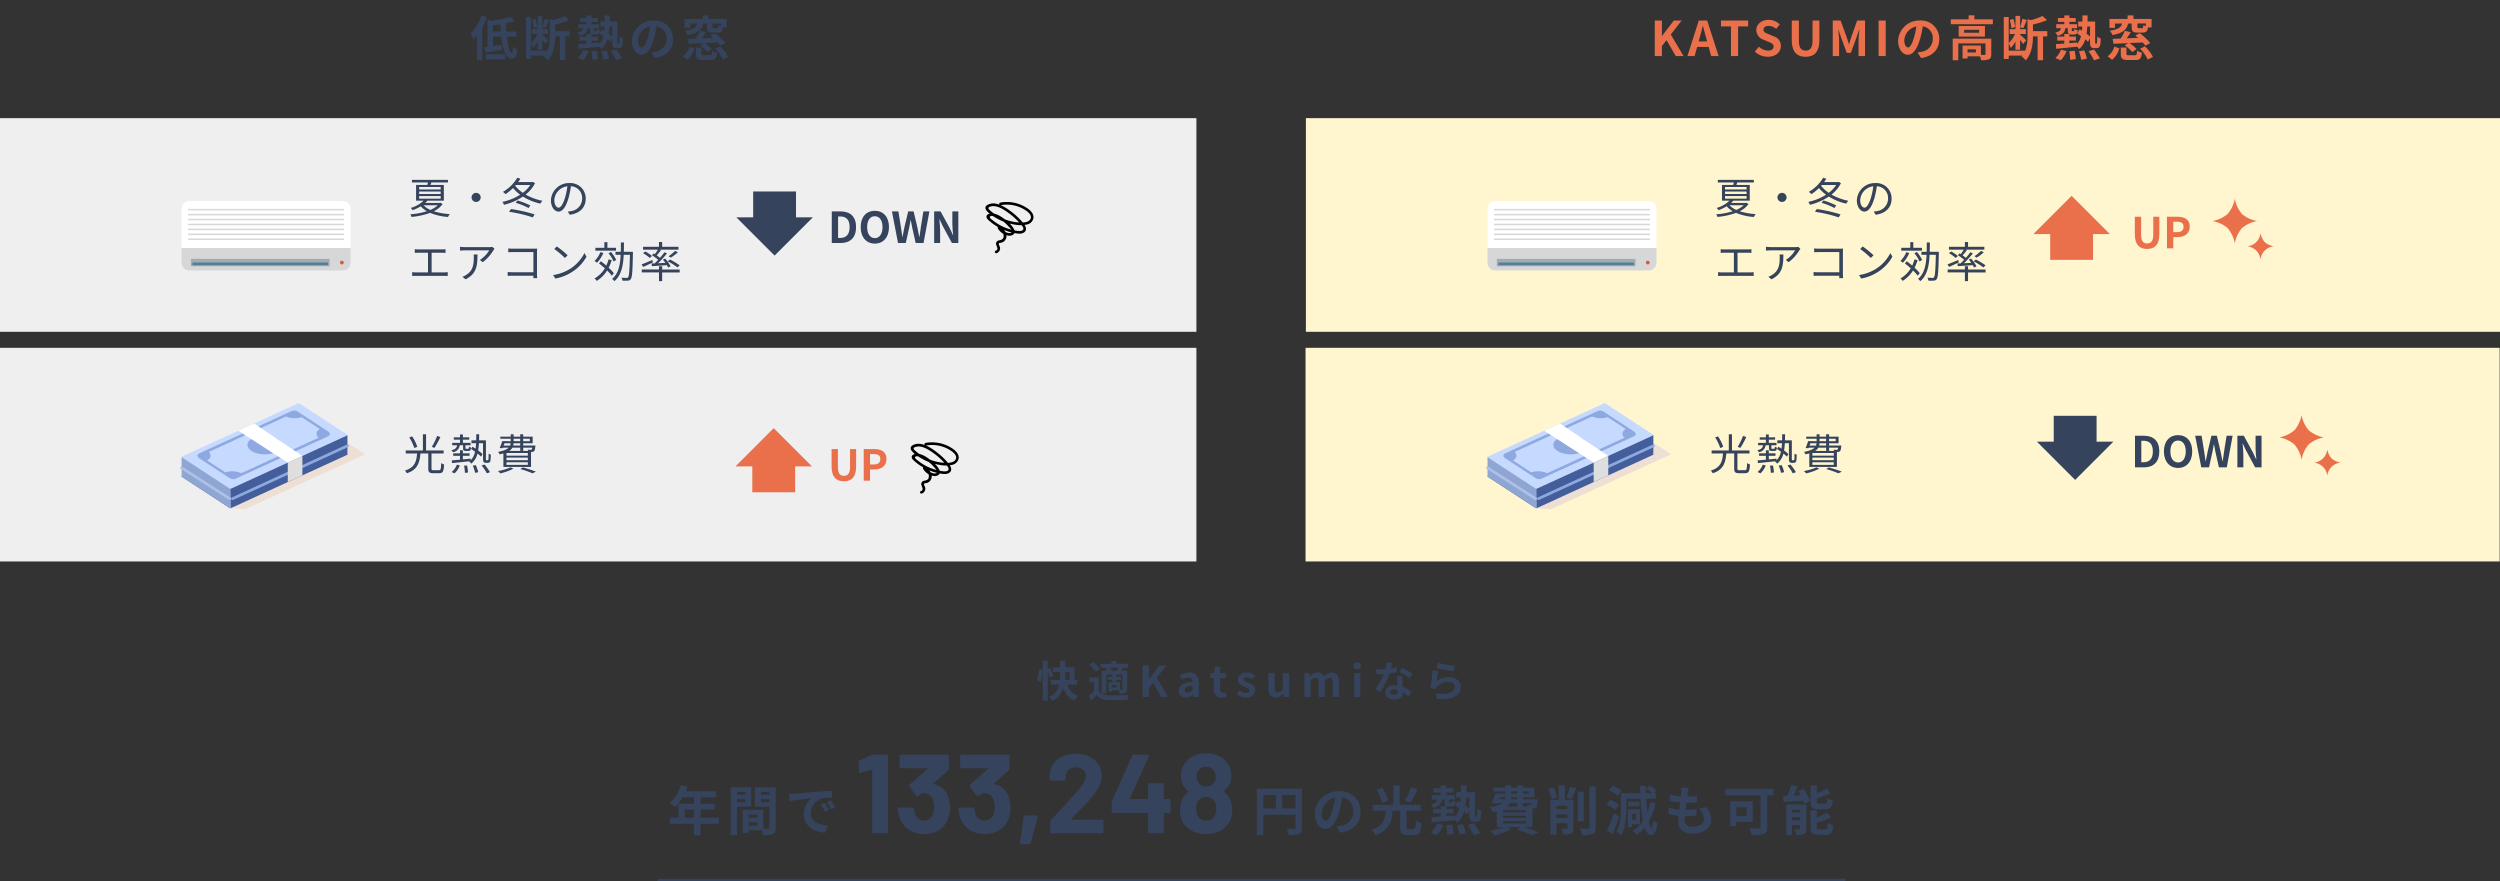 <svg xmlns="http://www.w3.org/2000/svg" width="936.134" height="330.052" viewBox="0 0 936.134 330.052">
  <rect x="0" y="0" width="936.134" height="330.052" fill="#333333" stroke="none"/>
  <g id="グループ_7220" data-name="グループ 7220" transform="translate(11100 -7843)">
    <path id="パス_3376" data-name="パス 3376" d="M0,0H448V80H0Z" transform="translate(-11100 7887.242)" fill="#efefef"/>
    <path id="パス_3378" data-name="パス 3378" d="M0,0H448V80H0Z" transform="translate(-11100 7973.242)" fill="#efefef"/>
    <path id="パス_3380" data-name="パス 3380" d="M0,0H936V329.552H0Z" transform="translate(-11100 7843)" fill="none"/>
    <path id="パス_14263" data-name="パス 14263" d="M10.928-3.136A9.513,9.513,0,0,1,8.144-1.392,8.027,8.027,0,0,1,5.6-3.136ZM3.952-6.576h8.064v.96H3.952Zm0-1.712h8.064v.944H3.952Zm0-1.7h8.064v.928H3.952ZM12-4.08l-.224.064H6.224a6.77,6.77,0,0,0,.816-.848H13.2v-5.888H8.192c.112-.288.224-.576.336-.912h6.208v-.992H1.248v.992H7.232c-.064.3-.144.608-.224.912H2.8v5.888H5.616A11.7,11.7,0,0,1,.8-2.128a4.024,4.024,0,0,1,.72.832A16.806,16.806,0,0,0,4.56-2.752,9.169,9.169,0,0,0,6.832-.912,26.322,26.322,0,0,1,.64.24a4,4,0,0,1,.464.992,28.546,28.546,0,0,0,6.96-1.52,21.3,21.3,0,0,0,6.688,1.536A5.379,5.379,0,0,1,15.424.16a23.956,23.956,0,0,1-6-1.056,8.684,8.684,0,0,0,3.312-2.688Zm11.584-2a1.687,1.687,0,0,0,1.7,1.7,1.687,1.687,0,0,0,1.7-1.7,1.687,1.687,0,0,0-1.7-1.7A1.687,1.687,0,0,0,23.584-6.08ZM37.616-.7a51.35,51.35,0,0,1,8.9,2.112L47.184.272a60.1,60.1,0,0,0-8.864-2ZM40.1-4.048A22.656,22.656,0,0,1,44.912-2.1l.672-.96a28.1,28.1,0,0,0-4.8-1.872Zm.08-6.688h5.392a11.6,11.6,0,0,1-2.8,2.944,12.663,12.663,0,0,1-2.864-2.64Zm6.368-1.152-.224.064H41.04c.288-.4.56-.816.816-1.232l-1.152-.4a14.834,14.834,0,0,1-5.376,5.3,7.118,7.118,0,0,1,.96.848A17.415,17.415,0,0,0,39.12-9.6a13.732,13.732,0,0,0,2.656,2.512A20.448,20.448,0,0,1,35.12-4.4a4.3,4.3,0,0,1,.608,1.088A21.856,21.856,0,0,0,42.8-6.4a20.554,20.554,0,0,0,6.544,2.656A5.609,5.609,0,0,1,50.1-4.816a21.249,21.249,0,0,1-6.288-2.32,12.785,12.785,0,0,0,3.536-4.272ZM56.176-2.24c-.688,0-1.616-.88-1.616-2.88a5.525,5.525,0,0,1,4.9-5.12,25.564,25.564,0,0,1-.88,4.272C57.76-3.3,56.88-2.24,56.176-2.24ZM60.352.416c3.776-.5,5.968-2.72,5.968-6.048a5.752,5.752,0,0,0-6.08-5.824A6.766,6.766,0,0,0,53.3-5.008c0,2.608,1.424,4.24,2.832,4.24,1.472,0,2.736-1.68,3.712-4.928a33.485,33.485,0,0,0,.944-4.56,4.392,4.392,0,0,1,4.208,4.592A4.75,4.75,0,0,1,60.976-.976a9.932,9.932,0,0,1-1.36.192ZM8.624,22V14.64h3.84a12.31,12.31,0,0,1,1.36.064V13.3a11.321,11.321,0,0,1-1.36.1h-8.8a10.6,10.6,0,0,1-1.344-.1V14.7c.4-.048,1.04-.064,1.344-.064h3.6V22H2.752a10.96,10.96,0,0,1-1.408-.1V23.36c.5-.048.976-.064,1.408-.064H13.328a10.035,10.035,0,0,1,1.328.064V21.9a11.255,11.255,0,0,1-1.328.1Zm15.728-6.7a9.619,9.619,0,0,1,.064,1.152c0,2.672-.352,4.96-2.832,6.48a6.185,6.185,0,0,1-1.424.7l1.168.96c4.08-2.032,4.464-4.96,4.464-9.3Zm7.04-2.864a7.9,7.9,0,0,1-1.12.1H21.088a16.875,16.875,0,0,1-1.824-.128v1.44a18.119,18.119,0,0,1,1.824-.1h9.1A10.794,10.794,0,0,1,26.7,17.328l1.056.848a15.426,15.426,0,0,0,3.984-4.416c.112-.176.32-.416.432-.576ZM48.144,24.144c-.016-.256-.064-.976-.064-1.552V14.336c0-.384.032-.88.048-1.248-.32.016-.8.032-1.184.032H39.056a16.146,16.146,0,0,1-1.744-.1v1.424c.384-.016,1.168-.048,1.76-.048h7.664v7.552H38.88c-.672,0-1.36-.048-1.776-.08v1.44c.432-.032,1.152-.064,1.808-.064h7.824c-.016.384-.016.72-.032.9Zm7.328-11.872-.912.976a33.23,33.23,0,0,1,3.984,3.344l1.008-1.008A35.036,35.036,0,0,0,55.472,12.272ZM54.1,22.992l.848,1.312a17.247,17.247,0,0,0,6.288-2.5,15.959,15.959,0,0,0,5.376-5.68l-.768-1.36A15.072,15.072,0,0,1,60.5,20.656,16.521,16.521,0,0,1,54.1,22.992ZM77.68,12.8H74.448V10.656H73.312V12.8H69.936v1.072H77.68Zm.064,4.544a11.983,11.983,0,0,0-1.968-2.992l-.928.48a11.918,11.918,0,0,1,1.9,3.072Zm-5.936-2.912A9.347,9.347,0,0,1,69.632,17.7a6.876,6.876,0,0,1,.912.7,11.9,11.9,0,0,0,2.384-3.664Zm3.072,2.7a14.18,14.18,0,0,1-.848,2.32C73.344,18.88,72.64,18.3,72,17.824l-.7.816c.7.544,1.472,1.184,2.192,1.824a10.556,10.556,0,0,1-3.856,3.792,5.387,5.387,0,0,1,.816.928,12.245,12.245,0,0,0,3.888-3.9,16.356,16.356,0,0,1,1.76,1.968l.752-.976a16.776,16.776,0,0,0-1.936-2.016,16.61,16.61,0,0,0,1.136-2.88ZM84,14.288H80.592c.032-1.136.048-2.32.048-3.5H79.488c0,1.184,0,2.368-.032,3.5H77.472v1.12h1.936c-.176,3.792-.816,7.088-3.216,9.04a3.963,3.963,0,0,1,.88.832c2.576-2.176,3.28-5.76,3.472-9.872H82.88c-.128,5.84-.3,7.936-.672,8.4a.592.592,0,0,1-.576.256c-.3,0-1.056-.016-1.9-.1a2.732,2.732,0,0,1,.336,1.12,17.275,17.275,0,0,0,2.048,0A1.289,1.289,0,0,0,83.2,24.5c.512-.672.656-2.9.8-9.632Zm17.52,5.088a23.881,23.881,0,0,0-3.648-2.192l-.832.672a21.28,21.28,0,0,1,3.6,2.272Zm-1.712-5.44a18.217,18.217,0,0,1-2.464,2.016l.848.512a19.4,19.4,0,0,0,2.656-1.984Zm-8.064.944-.592.7a22.337,22.337,0,0,1,2.32,1.712c-.448.48-.9.928-1.312,1.328-.432.016-.848.032-1.2.048l.16,1.008c1.536-.112,3.568-.24,5.6-.384a8.126,8.126,0,0,1,.464.9l.912-.48a12.994,12.994,0,0,0-2.016-2.88l-.864.384a15.229,15.229,0,0,1,.944,1.216l-2.752.144a39.707,39.707,0,0,0,3.344-3.68l-.944-.448a26.762,26.762,0,0,1-1.68,2.112c-.336-.288-.768-.608-1.216-.928a23.334,23.334,0,0,0,1.6-1.984l-.416-.16h6.96V12.416H94.944V10.624H93.76v1.792H87.792v1.072h5.552a16.6,16.6,0,0,1-1.152,1.68Zm-.592.992a13.773,13.773,0,0,0-2.544-1.712l-.8.656a14.19,14.19,0,0,1,2.512,1.776Zm.112,1.488c-1.488.624-2.992,1.264-4.016,1.632l.592.96c1.072-.464,2.384-1.1,3.648-1.7Zm3.68,2.32H93.76v1.232H87.312v1.1H93.76v3.248h1.184V22.016h6.56v-1.1h-6.56Z" transform="translate(-10947 7923)" fill="#35435c"/>
    <path id="パス_14264" data-name="パス 14264" d="M12.7-12.784a23.774,23.774,0,0,1-2.016,4.1l.992.4A33.579,33.579,0,0,0,13.9-12.336Zm-7.44,4.1a15.571,15.571,0,0,0-1.936-3.92l-1.072.4A17.245,17.245,0,0,1,4.144-8.24ZM11.312.08c-.608,0-.736-.112-.736-.64V-6.192H15.12V-7.328H8.544v-6.064H7.36v6.064H.928v1.136H5.184C4.928-3.168,4.336-.912.608.208a3.705,3.705,0,0,1,.736,1.008C5.328-.1,6.128-2.7,6.432-6.192H9.376V-.544c0,1.344.4,1.728,1.808,1.728h2.3c1.344,0,1.664-.688,1.808-3.264a3.434,3.434,0,0,1-1.088-.528C14.128-.32,14.016.08,13.392.08ZM22.4-9.264V-8.24c0,.864.192,1.088,1.04,1.088h.976c.624,0,.88-.272.96-1.264a2.7,2.7,0,0,1-.784-.336c-.032.72-.08.8-.32.8h-.7c-.256,0-.272-.032-.272-.288V-9.264h1.92v-.9h-2.88v-1.2H24.7v-.88H22.336v-1.072H21.248v1.072h-2.32v.88h2.32v1.2H18.32v.9h1.856c-.176.992-.7,1.536-2.144,1.856a2.444,2.444,0,0,1,.544.736,2.922,2.922,0,0,0,2.56-2.592Zm-3.168,10.5a8.041,8.041,0,0,0,1.952-2.944l-1.088-.3A7.311,7.311,0,0,1,18.128.768Zm3.536-2.848a16.036,16.036,0,0,1,.32,2.688L24.24.928a14.449,14.449,0,0,0-.368-2.64Zm3.264-.016a13.764,13.764,0,0,1,.88,2.688L28.08.816a13.949,13.949,0,0,0-.928-2.656Zm3.3-.064A16.745,16.745,0,0,1,31.3,1.232L32.48.816a18.288,18.288,0,0,0-2.048-2.88Zm1.9-1.952a.29.29,0,0,1-.208-.048,2.18,2.18,0,0,1-.064-.736V-11.12H28.384c.032-.72.032-1.472.048-2.272H27.344c0,.8-.016,1.552-.032,2.272H25.536v1.072h1.728c-.032.736-.1,1.424-.176,2.064-.4-.272-.8-.512-1.168-.736l-.528.848c.48.288.992.64,1.488,1.008a6.26,6.26,0,0,1-1.664,3.248L25.2-4.272c-.96.1-1.936.208-2.864.288V-5.328h2.5V-6.24h-2.5V-7.392H21.248V-6.24H18.7v.912h2.544v1.456c-1.168.112-2.24.208-3.088.256l.112,1.024c1.728-.176,4.176-.432,6.576-.688l-.16.112a3.57,3.57,0,0,1,.768.784,6.713,6.713,0,0,0,2.352-3.792A13,13,0,0,1,29.12-5.008l.56-.976a13.365,13.365,0,0,0-1.632-1.328,23.169,23.169,0,0,0,.288-2.736h1.536V-4.5c0,1.072.08,1.328.288,1.536a1.2,1.2,0,0,0,.8.288h.624a1.165,1.165,0,0,0,.688-.192,1.007,1.007,0,0,0,.384-.72,19.353,19.353,0,0,0,.128-2.16,2.228,2.228,0,0,1-.816-.432c0,.912-.016,1.616-.032,1.92-.032.3-.064.464-.128.528a.37.37,0,0,1-.272.08ZM37.9-10.016h2.3A2.284,2.284,0,0,1,40-9.152H37.6Zm3.424-1.7h2.464v.912H41.328Zm6.064,0v.912h-2.48v-.912Zm-3.6,2.56H41.184a4.882,4.882,0,0,0,.128-.864h2.48Zm4.5.784a1.758,1.758,0,0,1-.208.736.625.625,0,0,1-.384.08c-.16,0-.608-.016-1.1-.048a3.121,3.121,0,0,1,.176.464h-7.1a3.5,3.5,0,0,0,1.2-1.232h2.928v1.2h1.12v-1.2ZM46.656-5.376h-8v-.992h8Zm0,1.712h-8V-4.64h8Zm0,1.744h-8v-.992h8ZM37.5-1.152H47.84V-6.784h.384a1.106,1.106,0,0,0,.768-.288c.256-.256.352-.72.464-1.7.016-.144.032-.384.032-.384H44.912v-.864h3.552V-12.5H44.912v-.88h-1.12v.88H41.328v-.88H40.24v.88h-3.9v.784h3.9v.912H37.056a24.1,24.1,0,0,1-.944,2.576l1.1.064.08-.208h2.176c-.656.656-1.84,1.184-3.952,1.584a3.59,3.59,0,0,1,.56.912c.528-.112.992-.224,1.424-.336Zm2.688.16A20.943,20.943,0,0,1,35.472.384a7.43,7.43,0,0,1,.864.88A22.173,22.173,0,0,0,41.264-.512Zm3.648.624a39.65,39.65,0,0,1,4.56,1.6L49.664.608A48.623,48.623,0,0,0,44.8-.976Z" transform="translate(-10949 8019)" fill="#35435c"/>
    <g id="グループ_1823" data-name="グループ 1823" transform="translate(-11211.254 7539.875)">
      <path id="パス_1602" data-name="パス 1602" d="M179.254,542.924v5.519a2.9,2.9,0,0,0,2.9,2.9h57.475a2.9,2.9,0,0,0,2.9-2.9v-5.519Z" transform="translate(0 -146.944)" fill="#d6d7d8"/>
      <path id="パス_1603" data-name="パス 1603" d="M242.529,381.277a2.9,2.9,0,0,0-2.9-2.9H182.154a2.9,2.9,0,0,0-2.9,2.9v14.7h63.275Z" fill="#fff"/>
      <rect id="長方形_1806" data-name="長方形 1806" width="51.926" height="2.769" transform="translate(182.751 400.057)" fill="#a3abaf"/>
      <g id="グループ_1690" data-name="グループ 1690" transform="translate(181.698 381.351)">
        <rect id="長方形_1807" data-name="長方形 1807" width="58.388" height="0.577" transform="translate(0 0)" fill="#d8d8d8"/>
        <rect id="長方形_1808" data-name="長方形 1808" width="58.388" height="0.577" transform="translate(0 1.846)" fill="#d8d8d8"/>
        <rect id="長方形_1809" data-name="長方形 1809" width="58.388" height="0.577" transform="translate(0 3.693)" fill="#d8d8d8"/>
        <rect id="長方形_1810" data-name="長方形 1810" width="58.388" height="0.577" transform="translate(0 5.539)" fill="#d8d8d8"/>
        <rect id="長方形_1811" data-name="長方形 1811" width="58.388" height="0.577" transform="translate(0 7.385)" fill="#d8d8d8"/>
        <rect id="長方形_1812" data-name="長方形 1812" width="58.388" height="0.577" transform="translate(0 9.231)" fill="#d8d8d8"/>
        <rect id="長方形_1813" data-name="長方形 1813" width="58.388" height="0.577" transform="translate(0 11.078)" fill="#d8d8d8"/>
      </g>
      <rect id="長方形_1814" data-name="長方形 1814" width="50.751" height="0.983" transform="translate(183.338 401.442)" fill="#517f99"/>
      <path id="パス_1604" data-name="パス 1604" d="M735.15,588.124a.7.7,0,1,1-.7-.7A.7.7,0,0,1,735.15,588.124Z" transform="translate(-495.175 -186.682)" fill="#e65235"/>
    </g>
    <g id="グループ_1825" data-name="グループ 1825" transform="translate(-12174.537 7393.691)">
      <path id="パス_1609" data-name="パス 1609" d="M1188.732,671.644l44.652-20.462c.141-.065.124-.2-.04-.31l-18.269-11.929a.648.648,0,0,0-.552-.076l-44.652,20.462c-.141.065-.124.2.04.31l13.489,11.592S1188.59,671.708,1188.732,671.644Z" transform="translate(-22.385 -31.659)" fill="#eedfd5"/>
      <path id="パス_1610" data-name="パス 1610" d="M1204.64,645.784l-12.943-1.26-5-3.265a.632.632,0,0,0-.538-.074l-43.528,19.947c-.138.063-.121.2.038.3l17.809,11.629a.632.632,0,0,0,.538.074l43.528-19.947a.134.134,0,0,0,.091-.122h0Z" transform="translate(0 -33.565)" fill="#435e9b"/>
      <path id="パス_1611" data-name="パス 1611" d="M1142.563,720.22h-.007v-7.284l18.195,5.284.28,13.91a.632.632,0,0,1-.538-.074l-17.809-11.629C1142.584,720.36,1142.547,720.284,1142.563,720.22Z" transform="translate(-0.015 -92.556)" fill="#8ea6d1"/>
      <g id="グループ_1693" data-name="グループ 1693" transform="translate(1142.541 600.31)">
        <path id="パス_1612" data-name="パス 1612" d="M1161.034,632.294l43.528-19.947c.138-.063.121-.2-.038-.3l-17.809-11.629a.632.632,0,0,0-.538-.074l-43.528,19.947c-.138.063-.12.2.039.3l17.809,11.629A.632.632,0,0,0,1161.034,632.294Z" transform="translate(-1142.556 -600.31)" fill="#c6d9ff"/>
        <g id="グループ_1692" data-name="グループ 1692" transform="translate(5.817 2.733)">
          <ellipse id="楕円形_145" data-name="楕円形 145" cx="3.508" cy="6.392" rx="3.508" ry="6.392" transform="translate(18.786 16.312) rotate(-89.083)" fill="#8ea9e0"/>
          <path id="パス_1613" data-name="パス 1613" d="M1175.352,632.587a1.319,1.319,0,0,0,.656.928l11.324,7.395a2.74,2.74,0,0,0,1.206.413,1.966,1.966,0,0,0,.99-.132l34.8-15.946a.842.842,0,0,0,.54-.767c0-.008,0-.016,0-.023l.049-.023-.054-.036a1.319,1.319,0,0,0-.656-.928l-11.324-7.395a2.5,2.5,0,0,0-2.2-.282l-34.8,15.946a.854.854,0,0,0-.534.679l-.152.07Zm10.4,6.206-6.8-4.441c1.434-.873,1.661-2.167.58-3.2l28.968-13.275a8.511,8.511,0,0,0,5.857.248l6.8,4.441c-1.468.893-1.669,2.227-.5,3.269L1191.727,639.1A8.464,8.464,0,0,0,1185.755,638.792Z" transform="translate(-1175.2 -615.649)" fill="#8ea9e0"/>
        </g>
      </g>
      <path id="パス_1614" data-name="パス 1614" d="M1280.207,657.459l-18.529-11.939,5.943-2.723,18.053,12.157Z" transform="translate(-97.91 -34.916)" fill="#fff"/>
      <line id="線_532" data-name="線 532" x2="17.983" y2="11.57" transform="translate(1142.541 624.467)" fill="none" stroke="#adc1e8" stroke-linecap="round" stroke-linejoin="round" stroke-width="1.034"/>
      <line id="線_533" data-name="線 533" y1="19.784" x2="43.022" transform="translate(1161.615 616.253)" fill="none" stroke="#8ea9e0" stroke-linecap="round" stroke-linejoin="round" stroke-width="1.034"/>
      <path id="パス_1615" data-name="パス 1615" d="M1371.124,718.3v-7.277l-5.468,2.505V720.8Z" transform="translate(-183.36 -90.981)" fill="#dedede"/>
    </g>
    <path id="パス_3377" data-name="パス 3377" d="M0,0H447.134V80H0Z" transform="translate(-10611 7887.242)" fill="#fff5ce"/>
    <path id="パス_3379" data-name="パス 3379" d="M0,0H447.134V80H0Z" transform="translate(-10611.134 7973.242)" fill="#fff5ce"/>
    <path id="パス_14265" data-name="パス 14265" d="M6.4-4.8V-7.84H9.86V-4.8Zm12.76,0H12.32V-7.84H17.6v-2.2H12.32v-2.4h5.74v-2.3H6.76a12.768,12.768,0,0,0,.66-1.64L5-17A15.423,15.423,0,0,1,.8-10.34,18.407,18.407,0,0,1,2.86-8.8a17.974,17.974,0,0,0,2.72-3.64H9.86v2.4H4.02V-4.8H.86v2.28h9V1.76h2.46V-2.52h6.84Zm9.9-9.66v1.06H25.98v-1.06Zm-3.08,3.8V-11.8h3.08v1.14Zm5.3,1.7v-7.22H23.62V1.74h2.36V-8.96Zm3.64-1.66V-11.8H38.1v1.18Zm3.18-3.84v1.06H34.92v-1.06ZM30.3-1.86V-3.1h3.3v1.24ZM33.6-6v1.2H30.3V-6Zm6.9-10.18H32.66v7.26H38.1V-1.1c0,.32-.12.44-.48.44-.26.02-1,.02-1.78,0v-7.1h-7.7V.9H30.3V-.12h4.96a8.806,8.806,0,0,1,.52,1.86,8.641,8.641,0,0,0,3.66-.46C40.24.9,40.5.2,40.5-1.08ZM58.8-10.4l-1.48.62A15.431,15.431,0,0,1,58.88-7l1.52-.68A26.212,26.212,0,0,0,58.8-10.4Zm2.24-.92-1.46.68a17.6,17.6,0,0,1,1.64,2.7l1.5-.72A29.915,29.915,0,0,0,61.04-11.32ZM45.46-13.68l.26,2.72c2.3-.5,6.46-.94,8.18-1.12a7.854,7.854,0,0,0-2.92,6.1c0,4.3,3.92,6.54,8.08,6.8l.92-2.74c-3.36-.16-6.4-1.34-6.4-4.6a6.012,6.012,0,0,1,4.18-5.54,20.453,20.453,0,0,1,3.82-.26l-.02-2.56c-1.4.06-3.56.18-5.6.34-3.62.32-6.9.62-8.56.76C47.02-13.74,46.26-13.7,45.46-13.68Z" transform="translate(-10850 8154)" fill="#35435c"/>
    <path id="パス_14266" data-name="パス 14266" d="M11.12-8.28v-5.04h5v5.04ZM4.04-13.32H8.76v5.04H4.04Zm14.48-2.36H1.64V1.72h2.4V-5.92H16.12v4.84c0,.34-.14.46-.52.48-.4,0-1.7.02-2.84-.06a9.721,9.721,0,0,1,.86,2.38,9.24,9.24,0,0,0,3.78-.44C18.24.9,18.52.24,18.52-1.06ZM27.46-3.6c-.74,0-1.54-.98-1.54-2.98a6.21,6.21,0,0,1,5.02-5.74,31.791,31.791,0,0,1-1.06,4.8C29.08-4.84,28.28-3.6,27.46-3.6ZM32.9.82c5-.76,7.56-3.72,7.56-7.88,0-4.32-3.1-7.74-8-7.74-5.14,0-9.12,3.92-9.12,8.48,0,3.34,1.86,5.76,4.04,5.76C29.54-.56,31.26-3,32.44-7a43.043,43.043,0,0,0,1.18-5.38c2.66.46,4.14,2.5,4.14,5.24a5.362,5.362,0,0,1-4.5,5.3c-.52.12-1.08.22-1.84.32ZM59.36-16.24a24.81,24.81,0,0,1-2.32,5l2.08.78a44.21,44.21,0,0,0,2.76-4.92Zm-8.5,4.98a21.127,21.127,0,0,0-2.24-4.84l-2.14.82a23.317,23.317,0,0,1,2.06,4.94Zm7.6,10.7c-.66,0-.76-.12-.76-.82V-7.4H63V-9.64H55.12v-7.3h-2.4v7.3H45.04V-7.4h4.88c-.28,3.26-.82,5.72-5.4,7.08a6.7,6.7,0,0,1,1.44,2.08C51.2,0,52.12-3.2,52.46-7.4H55.3v6.04c0,2.28.56,3.04,2.82,3.04H60.5c1.98,0,2.58-.94,2.82-4.44a7.325,7.325,0,0,1-2.18-.96C61.06-1,60.94-.56,60.3-.56Zm10.58,2.3a11.31,11.31,0,0,0,2.36-3.8l-2.3-.6A9.736,9.736,0,0,1,66.78.84Zm3.54-3.72a23.91,23.91,0,0,1,.32,3.54l2.36-.3A22.045,22.045,0,0,0,74.8-2.2ZM76.56-2a17.671,17.671,0,0,1,.94,3.54l2.38-.46A19.124,19.124,0,0,0,78.8-2.36Zm3.98-.04a23.178,23.178,0,0,1,2.3,3.8L85.28.98a28.735,28.735,0,0,0-2.44-3.72Zm.64-10.24v4.14a17.3,17.3,0,0,0-1.44-1.14,26.237,26.237,0,0,0,.3-3Zm2.36,7.1a.175.175,0,0,1-.18-.1,3.086,3.086,0,0,1-.04-.78v-8.32H80.14c.02-.82.02-1.68.04-2.56H78.04c0,.9-.02,1.74-.04,2.56H76.26v2.1h1.68q-.03.9-.12,1.74-.54-.33-1.02-.6l-.96,1.76c.5.3,1.06.68,1.6,1.06a7.3,7.3,0,0,1-1.66,3.28v-.62c-1.06.1-2.14.18-3.2.28V-6.44H75.3V-8.1H72.58V-9.12a2.608,2.608,0,0,0,.98.14h1c.94,0,1.38-.34,1.52-1.78a4.3,4.3,0,0,1-1.42-.56c-.04.82-.1.92-.34.92h-.46c-.22,0-.26-.04-.26-.4v-.82h2.2v-1.64H72.58v-.98h2.66v-1.6H72.58v-1.08h-2.1v1.08H67.82v1.6h2.66v.98H67.12v1.64h2c-.18.94-.72,1.48-2.4,1.78a4.02,4.02,0,0,1,.94,1.4c2.32-.54,3.04-1.54,3.28-3.18h1v.82c0,.88.1,1.38.52,1.62H70.48V-8.1H67.54v1.66h2.94v1.22c-1.32.1-2.52.18-3.5.24l.14,1.94c2.34-.22,5.58-.54,8.68-.86v-.04a5.983,5.983,0,0,1,.84,1.04,8.245,8.245,0,0,0,2.58-4.08A12.8,12.8,0,0,1,80.38-5.9l.8-1.58v1.46c0,1.46.14,1.88.44,2.24a1.843,1.843,0,0,0,1.3.48h.88a1.7,1.7,0,0,0,1.06-.3,1.735,1.735,0,0,0,.56-1.02,16.7,16.7,0,0,0,.22-2.7,5.152,5.152,0,0,1-1.46-.8c0,1.04-.02,1.84-.06,2.22a1.243,1.243,0,0,1-.12.62.255.255,0,0,1-.22.1ZM93.8-3.48h8.6v.82H93.8Zm5.28-6.82v1.32H95.44a4.055,4.055,0,0,0,.98-1.32Zm-6.42-2.18h2.02a2.452,2.452,0,0,1-.12.78H92.38Zm4.2-2.18h2.22v.8H96.86Zm6.56,0v.8h-2.08v-.8ZM99.08-11.7H96.8l.06-.78h2.22Zm5.46,1.4a1.219,1.219,0,0,1-.18.58.459.459,0,0,1-.42.14,5.9,5.9,0,0,1-1.1-.06,4.179,4.179,0,0,1,.24.66h-1.74V-10.3ZM102.4-6.84H93.8v-.78h8.6Zm0,2.08H93.8v-.8h8.6Zm2.42,3.46V-8.2c.12,0,.22-.02.3-.02a1.782,1.782,0,0,0,1.16-.48c.34-.36.46-1.08.56-2.38.02-.22.04-.62.04-.62h-5.54v-.78h4.24v-3.58h-4.24v-.86H99.08v.86H96.86v-.86H94.7v.86H90.16v1.4H94.7v.8H90.9a30.223,30.223,0,0,1-1.26,3.6l2.16.14.08-.18h1.74c-.82.66-2.26,1.16-4.74,1.48A9.244,9.244,0,0,1,90-6.98c.54-.08,1.02-.16,1.48-.26V-1.3H94.2A27.152,27.152,0,0,1,88.9.1a15.368,15.368,0,0,1,1.72,1.7A25.561,25.561,0,0,0,96.86-.58L95.28-1.3h5.34L99.1-.36a42.2,42.2,0,0,1,5.34,2.12L107.08.62c-1.26-.54-3.36-1.3-5.28-1.92Zm9.26-11.12a18.761,18.761,0,0,0-1.36-3.76l-1.94.68a19.788,19.788,0,0,1,1.24,3.84Zm-.26,7.7v-1.3h4.1v1.3Zm4.1-4.54v1.24h-4.1V-9.26Zm2.3-2.22h-3.2v-5.46h-2.36v5.46h-3.12V1.5h2.28V-2.72h4.1v1.64c0,.26-.1.34-.36.36-.28,0-1.14,0-1.92-.04a8.792,8.792,0,0,1,.64,2.22,6.757,6.757,0,0,0,3.02-.4c.72-.38.92-1,.92-2.1Zm-.68-.3a42.926,42.926,0,0,0,1.64-4.04l-2.36-.52a24.563,24.563,0,0,1-1.26,4.06Zm4.52-2.74h-2.3V-3.36h2.3Zm2.1-2.04V-1.2c0,.38-.16.5-.54.52-.42,0-1.7,0-3-.06a9.128,9.128,0,0,1,.82,2.46,9.848,9.848,0,0,0,3.98-.46c.82-.4,1.1-1.04,1.1-2.44V-16.56Zm12.04,1.64a14.5,14.5,0,0,0-3.32-1.92l-1.34,1.76A12.754,12.754,0,0,1,136.78-13Zm-.98,5.28a12.56,12.56,0,0,0-3.3-1.82l-1.3,1.76a13.088,13.088,0,0,1,3.2,1.98Zm-1.9,3.14a57.811,57.811,0,0,1-2.6,6.64l2.16,1.18c.82-2,1.68-4.38,2.36-6.58Zm8.2.28v2.14h-1.38V-6.22Zm1.58,3.88v-5.6h-4.52v6.68h1.56V-2.34Zm-.16-8.46h-4.26v1.74h4.26Zm4.02.18a22.613,22.613,0,0,1-1.1,3.78c-.18-1.5-.32-3.22-.42-5.08h3.62v-2.1h-.82l.98-.96a10.565,10.565,0,0,0-2.56-1.92l-1.28,1.2a12.919,12.919,0,0,1,2.22,1.68h-2.26q-.06-1.32-.06-2.7H145.1c.02.92.04,1.82.08,2.7h-7.24v5.58c0,2.7-.14,6.38-1.66,8.96a7.728,7.728,0,0,1,1.78,1.2c1.68-2.8,1.96-7.16,1.96-10.16v-3.48h5.26a59.729,59.729,0,0,0,.88,8.34A12.353,12.353,0,0,1,142.34.08,12.53,12.53,0,0,1,143.9,1.6a14.92,14.92,0,0,0,2.92-2.7c.62,1.78,1.46,2.76,2.56,2.78.82,0,1.8-.78,2.3-4.42A6.363,6.363,0,0,1,150-3.96c-.1,1.84-.3,2.86-.58,2.84-.36-.02-.7-.86-1.02-2.26a24.611,24.611,0,0,0,2.6-6.86Zm18.1,2.44a5.5,5.5,0,0,1,2.04,3.84c0,1.64-1.52,2.9-4.28,2.9-1.96,0-2.96-.9-2.96-2.52,0-.36.04-.86.08-1.44h.8c1.22,0,2.38-.08,3.5-.18l.06-2.36a39.289,39.289,0,0,1-3.98.24h-.14c.1-.88.22-1.82.34-2.7a35.493,35.493,0,0,0,3.86-.18l.08-2.36a29.067,29.067,0,0,1-3.64.24c.1-.64.16-1.16.22-1.5.08-.52.18-1.04.34-1.76l-2.78-.16a12.474,12.474,0,0,1-.04,1.76c-.04.44-.08.98-.16,1.58a18.359,18.359,0,0,1-4.06-.74l-.14,2.3a24.757,24.757,0,0,0,3.94.7c-.12.9-.22,1.82-.34,2.7a16.86,16.86,0,0,1-3.9-.78l-.14,2.4a22.21,22.21,0,0,0,3.8.66c-.08.82-.14,1.52-.14,2,0,3.3,2.2,4.66,5.32,4.66,4.34,0,7.02-2.16,7.02-5.14a7.368,7.368,0,0,0-1.92-4.76Zm17.92-.52v3.2h-3.8V-8.7Zm2.36,5.48v-7.74h-8.48V-1.7h2.32V-3.22Zm7.7-12.38H177.02v2.4h13.22V-1.32c0,.42-.18.56-.64.56-.48,0-2.22.02-3.64-.06a10.787,10.787,0,0,1,.98,2.52,13.506,13.506,0,0,0,4.52-.44c.94-.4,1.28-1.1,1.28-2.54V-13.2h2.3Zm19.58,7.64c1.84,0,2.46-.74,2.72-3.3a6.574,6.574,0,0,1-2.1-.88c-.08,1.74-.22,2.04-.86,2.04H212.2c-.76,0-.88-.08-.88-.8v-1.18a36.7,36.7,0,0,0,5.12-1.88l-1.52-1.72a31.16,31.16,0,0,1-3.6,1.66v-2.86h-2.36v6.02c0,2.2.56,2.9,2.9,2.9ZM202.04-3.82V-5h3v1.18Zm3-3.98v1.04h-3V-7.8Zm2.34-1.96h-7.54V1.72h2.2V-2.06h3V-.72c0,.24-.08.3-.32.3a16.616,16.616,0,0,1-1.76,0,8.8,8.8,0,0,1,.76,2.1,5.928,5.928,0,0,0,2.8-.4c.66-.34.86-.92.86-1.96Zm-3-5.1c.32.52.64,1.08.94,1.64l-2.66.12c.5-1.06,1.04-2.26,1.5-3.42l-2.48-.5A31.6,31.6,0,0,1,200.22-13c-.56.02-1.08.04-1.56.04l.2,2.26c2.04-.12,4.76-.28,7.4-.46a7.387,7.387,0,0,1,.36,1.06l2.18-.88a19.561,19.561,0,0,0-2.42-4.64ZM212.22-.48c-.78,0-.92-.1-.92-.8v-1.6A30.321,30.321,0,0,0,216.64-5l-1.58-1.74a22.652,22.652,0,0,1-3.76,1.88v-2.7h-2.34v6.28c0,2.2.58,2.88,2.92,2.88h2.84c1.92,0,2.52-.78,2.78-3.6a7.4,7.4,0,0,1-2.08-.88c-.1,2.02-.24,2.4-.92,2.4Z" transform="translate(-10631 8154)" fill="#35435c"/>
    <path id="パス_14267" data-name="パス 14267" d="M1.728-5.728a21.287,21.287,0,0,0,.72-4.5L1.088-10.4A19.166,19.166,0,0,1,.3-6.224Zm4.736-2.16a17.887,17.887,0,0,0-1.248-3.024l-.864.368v-3.008H2.464V1.376H4.352V-9.392a14.162,14.162,0,0,1,.72,2.16ZM10.88-9.376H12.5v2.928H10.832c.032-.5.048-.976.048-1.456ZM15.36-4.64V-6.448H14.352v-4.688H10.88v-2.416H8.96v2.416H6.208v1.76H8.96V-7.92c0,.48,0,.96-.048,1.472H5.472V-4.64H8.656A6.714,6.714,0,0,1,4.768,0,8.236,8.236,0,0,1,6.112,1.472a8.708,8.708,0,0,0,4.064-4.736,8.348,8.348,0,0,0,4.16,4.7A7.508,7.508,0,0,1,15.68-.352a7.14,7.14,0,0,1-4.1-4.288ZM28.1-9.856a3.728,3.728,0,0,0-.384-1.12H30.64c-.128.368-.272.784-.416,1.12Zm4.192,6.832c0,.192-.064.24-.24.256h-.64V-5.552H29.9v-.88h1.888V-7.584H29.9v-.832h2.384ZM30.1-3.6H28.368v-.88H30.1Zm-4.128-7.312a4.223,4.223,0,0,1,.4,1.056H24.544v8.544h1.712v-7.1h2.288v.832H26.672v1.152h1.872v.88H27.072v3.52h1.3v-.48h2.5a5.871,5.871,0,0,1,.368,1.264,5.094,5.094,0,0,0,2.16-.272c.512-.288.64-.7.64-1.472V-9.856h-2.08c.176-.336.368-.7.576-1.12h1.84v-1.472h-4.32v-1.1h-1.84v1.1h-4.08v1.472H26.24Zm-2.08.3a13.9,13.9,0,0,0-2.512-2.544L19.92-12.064a12.468,12.468,0,0,1,2.4,2.656Zm-.432,3.264h-3.6V-5.6h1.792v3.488A19.174,19.174,0,0,1,19.664-.64l.9,1.888c.816-.688,1.472-1.3,2.112-1.92.96,1.232,2.24,1.7,4.144,1.776,1.952.08,5.344.048,7.328-.048A8.675,8.675,0,0,1,34.736-.8c-2.208.176-5.984.224-7.9.144C25.2-.72,24.08-1.168,23.456-2.24ZM39.856,0h2.368V-3.328l1.552-1.984L46.832,0H49.44L45.184-7.184,48.8-11.84H46.192L42.272-6.7h-.048V-11.84H39.856ZM56.048.224a4.213,4.213,0,0,0,2.7-1.184H58.8l.176.96H60.9V-5.232c0-2.592-1.168-3.952-3.44-3.952A7.158,7.158,0,0,0,53.712-8l.848,1.552A5.062,5.062,0,0,1,57.024-7.3c1.1,0,1.488.672,1.52,1.552-3.6.384-5.152,1.392-5.152,3.312A2.545,2.545,0,0,0,56.048.224Zm.768-1.84c-.688,0-1.184-.3-1.184-1.008,0-.8.736-1.392,2.912-1.68V-2.5A2.375,2.375,0,0,1,56.816-1.616ZM69.472.224A5.79,5.79,0,0,0,71.36-.112l-.384-1.712a2.618,2.618,0,0,1-.88.192c-.8,0-1.216-.48-1.216-1.5V-7.1h2.208V-8.96H68.88v-2.4H66.912l-.272,2.4-1.376.112V-7.1h1.264v3.968C66.528-1.12,67.344.224,69.472.224Zm9.008,0c2.336,0,3.568-1.264,3.568-2.832,0-1.664-1.312-2.256-2.5-2.7-.944-.352-1.824-.592-1.824-1.248,0-.512.384-.864,1.184-.864a3.449,3.449,0,0,1,1.936.768L81.9-8.08a5.015,5.015,0,0,0-3.056-1.1c-2.016,0-3.328,1.136-3.328,2.752,0,1.488,1.312,2.176,2.448,2.608.944.368,1.872.672,1.872,1.344,0,.56-.4.944-1.3.944a3.89,3.89,0,0,1-2.4-.976L75.072-1.04A5.646,5.646,0,0,0,78.48.224ZM89.7.224a3.6,3.6,0,0,0,2.864-1.5h.064L92.8,0h1.92V-8.96H92.368v6.048a2.159,2.159,0,0,1-1.824,1.12c-.864,0-1.248-.48-1.248-1.872v-5.3H86.944v5.6C86.944-1.12,87.776.224,89.7.224ZM100.432,0h2.336V-6.16A2.614,2.614,0,0,1,104.5-7.168c.848,0,1.248.5,1.248,1.872V0H108.1V-6.16a2.614,2.614,0,0,1,1.728-1.008c.848,0,1.248.5,1.248,1.872V0h2.352V-5.584c0-2.256-.88-3.6-2.784-3.6a3.974,3.974,0,0,0-2.848,1.568,2.439,2.439,0,0,0-2.464-1.568,3.773,3.773,0,0,0-2.752,1.424h-.064l-.16-1.2h-1.92Zm18.624,0h2.336V-8.96h-2.336Zm1.184-10.4a1.3,1.3,0,0,0,1.392-1.28,1.284,1.284,0,0,0-1.392-1.28,1.289,1.289,0,0,0-1.408,1.28A1.307,1.307,0,0,0,120.24-10.4Zm20.72,1.664a28.511,28.511,0,0,0-3.9-2.144l-1.024,1.568a21.125,21.125,0,0,1,3.808,2.256Zm-5.968-2.432a16.736,16.736,0,0,1-2.128.5c.224-.848.416-1.648.544-2.16l-2.192-.224a13.491,13.491,0,0,1-.432,2.656c-.48.032-.96.048-1.424.048a20.141,20.141,0,0,1-2.112-.112l.144,1.856c.688.032,1.328.048,1.984.048.272,0,.544,0,.816-.016a24.175,24.175,0,0,1-3.232,5.6L128.9-2a29.248,29.248,0,0,0,3.392-6.784,23.219,23.219,0,0,0,2.752-.544Zm.384,8.816c0,.848-.352,1.472-1.424,1.472-.864,0-1.36-.4-1.36-.992,0-.56.592-.944,1.5-.944a5.608,5.608,0,0,1,1.28.16ZM135.12-7.9c.048.96.128,2.352.176,3.536-.336-.032-.7-.064-1.072-.064-2.208,0-3.5,1.2-3.5,2.752,0,1.744,1.552,2.624,3.52,2.624C136.5.944,137.3-.208,137.3-1.68v-.144a14.106,14.106,0,0,1,2.144,1.68l1.056-1.7a10.556,10.556,0,0,0-3.28-2.032c-.048-.784-.08-1.552-.1-2-.016-.7-.048-1.36,0-2.032Zm14.8-3.008c1.232.32,4.768,1.056,6.368,1.264l.48-1.952a50.162,50.162,0,0,1-6.336-1.232Zm.608,1.264-2.144-.288a57.694,57.694,0,0,1-.784,6.608l1.84.464a3.434,3.434,0,0,1,.592-.928A5.555,5.555,0,0,1,154.4-5.648c1.392,0,2.368.752,2.368,1.776,0,2.016-2.512,3.184-7.264,2.512l.608,2.08c6.592.576,8.88-1.648,8.88-4.544,0-1.92-1.616-3.632-4.4-3.632a7.769,7.769,0,0,0-4.656,1.5C150.048-6.864,150.32-8.768,150.528-9.648Z" transform="translate(-10712 8104)" fill="#35435c"/>
    <path id="パス_14268" data-name="パス 14268" d="M10.928-3.136A9.513,9.513,0,0,1,8.144-1.392,8.027,8.027,0,0,1,5.6-3.136ZM3.952-6.576h8.064v.96H3.952Zm0-1.712h8.064v.944H3.952Zm0-1.7h8.064v.928H3.952ZM12-4.08l-.224.064H6.224a6.77,6.77,0,0,0,.816-.848H13.2v-5.888H8.192c.112-.288.224-.576.336-.912h6.208v-.992H1.248v.992H7.232c-.064.3-.144.608-.224.912H2.8v5.888H5.616A11.7,11.7,0,0,1,.8-2.128a4.024,4.024,0,0,1,.72.832A16.806,16.806,0,0,0,4.56-2.752,9.169,9.169,0,0,0,6.832-.912,26.322,26.322,0,0,1,.64.24a4,4,0,0,1,.464.992,28.546,28.546,0,0,0,6.96-1.52,21.3,21.3,0,0,0,6.688,1.536A5.379,5.379,0,0,1,15.424.16a23.956,23.956,0,0,1-6-1.056,8.684,8.684,0,0,0,3.312-2.688Zm11.584-2a1.687,1.687,0,0,0,1.7,1.7,1.687,1.687,0,0,0,1.7-1.7,1.687,1.687,0,0,0-1.7-1.7A1.687,1.687,0,0,0,23.584-6.08ZM37.616-.7a51.35,51.35,0,0,1,8.9,2.112L47.184.272a60.1,60.1,0,0,0-8.864-2ZM40.1-4.048A22.656,22.656,0,0,1,44.912-2.1l.672-.96a28.1,28.1,0,0,0-4.8-1.872Zm.08-6.688h5.392a11.6,11.6,0,0,1-2.8,2.944,12.663,12.663,0,0,1-2.864-2.64Zm6.368-1.152-.224.064H41.04c.288-.4.56-.816.816-1.232l-1.152-.4a14.834,14.834,0,0,1-5.376,5.3,7.118,7.118,0,0,1,.96.848A17.415,17.415,0,0,0,39.12-9.6a13.732,13.732,0,0,0,2.656,2.512A20.448,20.448,0,0,1,35.12-4.4a4.3,4.3,0,0,1,.608,1.088A21.856,21.856,0,0,0,42.8-6.4a20.554,20.554,0,0,0,6.544,2.656A5.609,5.609,0,0,1,50.1-4.816a21.249,21.249,0,0,1-6.288-2.32,12.785,12.785,0,0,0,3.536-4.272ZM56.176-2.24c-.688,0-1.616-.88-1.616-2.88a5.525,5.525,0,0,1,4.9-5.12,25.564,25.564,0,0,1-.88,4.272C57.76-3.3,56.88-2.24,56.176-2.24ZM60.352.416c3.776-.5,5.968-2.72,5.968-6.048a5.752,5.752,0,0,0-6.08-5.824A6.766,6.766,0,0,0,53.3-5.008c0,2.608,1.424,4.24,2.832,4.24,1.472,0,2.736-1.68,3.712-4.928a33.485,33.485,0,0,0,.944-4.56,4.392,4.392,0,0,1,4.208,4.592A4.75,4.75,0,0,1,60.976-.976a9.932,9.932,0,0,1-1.36.192ZM8.624,22V14.64h3.84a12.31,12.31,0,0,1,1.36.064V13.3a11.321,11.321,0,0,1-1.36.1h-8.8a10.6,10.6,0,0,1-1.344-.1V14.7c.4-.048,1.04-.064,1.344-.064h3.6V22H2.752a10.96,10.96,0,0,1-1.408-.1V23.36c.5-.048.976-.064,1.408-.064H13.328a10.035,10.035,0,0,1,1.328.064V21.9a11.255,11.255,0,0,1-1.328.1Zm15.728-6.7a9.619,9.619,0,0,1,.064,1.152c0,2.672-.352,4.96-2.832,6.48a6.185,6.185,0,0,1-1.424.7l1.168.96c4.08-2.032,4.464-4.96,4.464-9.3Zm7.04-2.864a7.9,7.9,0,0,1-1.12.1H21.088a16.875,16.875,0,0,1-1.824-.128v1.44a18.119,18.119,0,0,1,1.824-.1h9.1A10.794,10.794,0,0,1,26.7,17.328l1.056.848a15.426,15.426,0,0,0,3.984-4.416c.112-.176.32-.416.432-.576ZM48.144,24.144c-.016-.256-.064-.976-.064-1.552V14.336c0-.384.032-.88.048-1.248-.32.016-.8.032-1.184.032H39.056a16.146,16.146,0,0,1-1.744-.1v1.424c.384-.016,1.168-.048,1.76-.048h7.664v7.552H38.88c-.672,0-1.36-.048-1.776-.08v1.44c.432-.032,1.152-.064,1.808-.064h7.824c-.016.384-.016.72-.032.9Zm7.328-11.872-.912.976a33.23,33.23,0,0,1,3.984,3.344l1.008-1.008A35.036,35.036,0,0,0,55.472,12.272ZM54.1,22.992l.848,1.312a17.247,17.247,0,0,0,6.288-2.5,15.959,15.959,0,0,0,5.376-5.68l-.768-1.36A15.072,15.072,0,0,1,60.5,20.656,16.521,16.521,0,0,1,54.1,22.992ZM77.68,12.8H74.448V10.656H73.312V12.8H69.936v1.072H77.68Zm.064,4.544a11.983,11.983,0,0,0-1.968-2.992l-.928.48a11.918,11.918,0,0,1,1.9,3.072Zm-5.936-2.912A9.347,9.347,0,0,1,69.632,17.7a6.876,6.876,0,0,1,.912.7,11.9,11.9,0,0,0,2.384-3.664Zm3.072,2.7a14.18,14.18,0,0,1-.848,2.32C73.344,18.88,72.64,18.3,72,17.824l-.7.816c.7.544,1.472,1.184,2.192,1.824a10.556,10.556,0,0,1-3.856,3.792,5.387,5.387,0,0,1,.816.928,12.245,12.245,0,0,0,3.888-3.9,16.356,16.356,0,0,1,1.76,1.968l.752-.976a16.776,16.776,0,0,0-1.936-2.016,16.61,16.61,0,0,0,1.136-2.88ZM84,14.288H80.592c.032-1.136.048-2.32.048-3.5H79.488c0,1.184,0,2.368-.032,3.5H77.472v1.12h1.936c-.176,3.792-.816,7.088-3.216,9.04a3.963,3.963,0,0,1,.88.832c2.576-2.176,3.28-5.76,3.472-9.872H82.88c-.128,5.84-.3,7.936-.672,8.4a.592.592,0,0,1-.576.256c-.3,0-1.056-.016-1.9-.1a2.732,2.732,0,0,1,.336,1.12,17.275,17.275,0,0,0,2.048,0A1.289,1.289,0,0,0,83.2,24.5c.512-.672.656-2.9.8-9.632Zm17.52,5.088a23.881,23.881,0,0,0-3.648-2.192l-.832.672a21.28,21.28,0,0,1,3.6,2.272Zm-1.712-5.44a18.217,18.217,0,0,1-2.464,2.016l.848.512a19.4,19.4,0,0,0,2.656-1.984Zm-8.064.944-.592.7a22.337,22.337,0,0,1,2.32,1.712c-.448.48-.9.928-1.312,1.328-.432.016-.848.032-1.2.048l.16,1.008c1.536-.112,3.568-.24,5.6-.384a8.126,8.126,0,0,1,.464.9l.912-.48a12.994,12.994,0,0,0-2.016-2.88l-.864.384a15.229,15.229,0,0,1,.944,1.216l-2.752.144a39.707,39.707,0,0,0,3.344-3.68l-.944-.448a26.762,26.762,0,0,1-1.68,2.112c-.336-.288-.768-.608-1.216-.928a23.334,23.334,0,0,0,1.6-1.984l-.416-.16h6.96V12.416H94.944V10.624H93.76v1.792H87.792v1.072h5.552a16.6,16.6,0,0,1-1.152,1.68Zm-.592.992a13.773,13.773,0,0,0-2.544-1.712l-.8.656a14.19,14.19,0,0,1,2.512,1.776Zm.112,1.488c-1.488.624-2.992,1.264-4.016,1.632l.592.96c1.072-.464,2.384-1.1,3.648-1.7Zm3.68,2.32H93.76v1.232H87.312v1.1H93.76v3.248h1.184V22.016h6.56v-1.1h-6.56Z" transform="translate(-10458 7923)" fill="#35435c"/>
    <path id="パス_14269" data-name="パス 14269" d="M12.7-12.784a23.774,23.774,0,0,1-2.016,4.1l.992.4A33.579,33.579,0,0,0,13.9-12.336Zm-7.44,4.1a15.571,15.571,0,0,0-1.936-3.92l-1.072.4A17.245,17.245,0,0,1,4.144-8.24ZM11.312.08c-.608,0-.736-.112-.736-.64V-6.192H15.12V-7.328H8.544v-6.064H7.36v6.064H.928v1.136H5.184C4.928-3.168,4.336-.912.608.208a3.705,3.705,0,0,1,.736,1.008C5.328-.1,6.128-2.7,6.432-6.192H9.376V-.544c0,1.344.4,1.728,1.808,1.728h2.3c1.344,0,1.664-.688,1.808-3.264a3.434,3.434,0,0,1-1.088-.528C14.128-.32,14.016.08,13.392.08ZM22.4-9.264V-8.24c0,.864.192,1.088,1.04,1.088h.976c.624,0,.88-.272.96-1.264a2.7,2.7,0,0,1-.784-.336c-.032.72-.08.8-.32.8h-.7c-.256,0-.272-.032-.272-.288V-9.264h1.92v-.9h-2.88v-1.2H24.7v-.88H22.336v-1.072H21.248v1.072h-2.32v.88h2.32v1.2H18.32v.9h1.856c-.176.992-.7,1.536-2.144,1.856a2.444,2.444,0,0,1,.544.736,2.922,2.922,0,0,0,2.56-2.592Zm-3.168,10.5a8.041,8.041,0,0,0,1.952-2.944l-1.088-.3A7.311,7.311,0,0,1,18.128.768Zm3.536-2.848a16.036,16.036,0,0,1,.32,2.688L24.24.928a14.449,14.449,0,0,0-.368-2.64Zm3.264-.016a13.764,13.764,0,0,1,.88,2.688L28.08.816a13.949,13.949,0,0,0-.928-2.656Zm3.3-.064A16.745,16.745,0,0,1,31.3,1.232L32.48.816a18.288,18.288,0,0,0-2.048-2.88Zm1.9-1.952a.29.29,0,0,1-.208-.048,2.18,2.18,0,0,1-.064-.736V-11.12H28.384c.032-.72.032-1.472.048-2.272H27.344c0,.8-.016,1.552-.032,2.272H25.536v1.072h1.728c-.032.736-.1,1.424-.176,2.064-.4-.272-.8-.512-1.168-.736l-.528.848c.48.288.992.64,1.488,1.008a6.26,6.26,0,0,1-1.664,3.248L25.2-4.272c-.96.1-1.936.208-2.864.288V-5.328h2.5V-6.24h-2.5V-7.392H21.248V-6.24H18.7v.912h2.544v1.456c-1.168.112-2.24.208-3.088.256l.112,1.024c1.728-.176,4.176-.432,6.576-.688l-.16.112a3.57,3.57,0,0,1,.768.784,6.713,6.713,0,0,0,2.352-3.792A13,13,0,0,1,29.12-5.008l.56-.976a13.365,13.365,0,0,0-1.632-1.328,23.169,23.169,0,0,0,.288-2.736h1.536V-4.5c0,1.072.08,1.328.288,1.536a1.2,1.2,0,0,0,.8.288h.624a1.165,1.165,0,0,0,.688-.192,1.007,1.007,0,0,0,.384-.72,19.353,19.353,0,0,0,.128-2.16,2.228,2.228,0,0,1-.816-.432c0,.912-.016,1.616-.032,1.92-.032.3-.064.464-.128.528a.37.37,0,0,1-.272.08ZM37.9-10.016h2.3A2.284,2.284,0,0,1,40-9.152H37.6Zm3.424-1.7h2.464v.912H41.328Zm6.064,0v.912h-2.48v-.912Zm-3.6,2.56H41.184a4.882,4.882,0,0,0,.128-.864h2.48Zm4.5.784a1.758,1.758,0,0,1-.208.736.625.625,0,0,1-.384.08c-.16,0-.608-.016-1.1-.048a3.121,3.121,0,0,1,.176.464h-7.1a3.5,3.5,0,0,0,1.2-1.232h2.928v1.2h1.12v-1.2ZM46.656-5.376h-8v-.992h8Zm0,1.712h-8V-4.64h8Zm0,1.744h-8v-.992h8ZM37.5-1.152H47.84V-6.784h.384a1.106,1.106,0,0,0,.768-.288c.256-.256.352-.72.464-1.7.016-.144.032-.384.032-.384H44.912v-.864h3.552V-12.5H44.912v-.88h-1.12v.88H41.328v-.88H40.24v.88h-3.9v.784h3.9v.912H37.056a24.1,24.1,0,0,1-.944,2.576l1.1.064.08-.208h2.176c-.656.656-1.84,1.184-3.952,1.584a3.59,3.59,0,0,1,.56.912c.528-.112.992-.224,1.424-.336Zm2.688.16A20.943,20.943,0,0,1,35.472.384a7.43,7.43,0,0,1,.864.88A22.173,22.173,0,0,0,41.264-.512Zm3.648.624a39.65,39.65,0,0,1,4.56,1.6L49.664.608A48.623,48.623,0,0,0,44.8-.976Z" transform="translate(-10460 8019)" fill="#35435c"/>
    <path id="パス_14270" data-name="パス 14270" d="M4.3-15.192A19.131,19.131,0,0,1,.216-8.442,13.559,13.559,0,0,1,1.35-6.228a16.54,16.54,0,0,0,1.224-1.44v9.2H4.608V-10.836a28.689,28.689,0,0,0,1.728-3.708Zm1.71,16.4h7.2V-.684h-7.2ZM8.6-9.2V-11.52c.9-.108,1.836-.234,2.772-.378.036.9.072,1.818.144,2.7Zm8.784,1.926V-9.2H13.626c-.072-1.008-.108-2.052-.108-3.1a26.8,26.8,0,0,0,3.15-.792l-1.584-1.638A38.885,38.885,0,0,1,7.9-13.212l-1.386-.45V-3.474c-.414.054-.792.108-1.152.144l.414,1.98c1.764-.27,4.05-.63,6.174-.99l-.108-1.908c-1.08.162-2.2.342-3.24.486v-3.51h3.1C12.2-2.7,13.356.954,15.426.954c1.4,0,2.052-.612,2.34-3.384a5.559,5.559,0,0,1-1.674-1.116c-.036,1.656-.18,2.43-.468,2.43-.684,0-1.422-2.664-1.818-6.156ZM25.2-10.89a11.183,11.183,0,0,0-.7-3.042l-1.3.414a12.068,12.068,0,0,1,.612,3.1ZM37.26-9.342H31.9v-2.5a28.666,28.666,0,0,0,5.274-1.62L35.442-15.03A20.365,20.365,0,0,1,31.1-13.482l-1.26-.342v6.246a14.46,14.46,0,0,1-.882,5.67v-.126H22.824v-2.7a9.375,9.375,0,0,1,.756,1.692A9.419,9.419,0,0,0,25.344-5.49v3.114H27.09v-3.69c.45.576.9,1.188,1.134,1.566l1.152-1.422C29.034-6.264,27.594-7.6,27.09-8.01v-.252h2.16v-1.8H27.09v-.756l1.188.4c.4-.792.864-2.052,1.314-3.132l-1.674-.4a20.458,20.458,0,0,1-.828,3.078v-4.194H25.344v5H23.166v1.8h2a10.208,10.208,0,0,1-2.34,3.384v-9.756H20.97V1.08h1.854V-.18h5.112c-.09.108-.2.216-.288.324A5.147,5.147,0,0,1,29.178,1.6C31.5-.882,31.878-4.68,31.9-7.362h1.746v8.91h2.034v-8.91H37.26ZM42.336,1.566a10.179,10.179,0,0,0,2.124-3.42l-2.07-.54A8.763,8.763,0,0,1,40.3.756Zm3.186-3.348A21.518,21.518,0,0,1,45.81,1.4l2.124-.27A19.839,19.839,0,0,0,47.52-1.98ZM49.1-1.8a15.9,15.9,0,0,1,.846,3.186L52.092.972a17.212,17.212,0,0,0-.972-3.1Zm3.582-.036a20.86,20.86,0,0,1,2.07,3.42l2.2-.7a25.862,25.862,0,0,0-2.2-3.348Zm.576-9.216v3.726a15.572,15.572,0,0,0-1.3-1.026,23.612,23.612,0,0,0,.27-2.7Zm2.124,6.39a.157.157,0,0,1-.162-.09,2.778,2.778,0,0,1-.036-.7v-7.488H52.326c.018-.738.018-1.512.036-2.3H50.436c0,.81-.018,1.566-.036,2.3H48.834v1.89h1.512q-.027.81-.108,1.566-.486-.3-.918-.54l-.864,1.584c.45.27.954.612,1.44.954A6.57,6.57,0,0,1,48.4-4.536v-.558c-.954.09-1.926.162-2.88.252V-5.8H47.97V-7.29H45.522v-.918a2.348,2.348,0,0,0,.882.126h.9c.846,0,1.242-.306,1.368-1.6a3.874,3.874,0,0,1-1.278-.5c-.036.738-.09.828-.306.828h-.414c-.2,0-.234-.036-.234-.36v-.738h1.98v-1.476h-2.9v-.882h2.394v-1.44H45.522v-.972h-1.89v.972H41.238v1.44h2.394v.882H40.608v1.476h1.8c-.162.846-.648,1.332-2.16,1.6a3.618,3.618,0,0,1,.846,1.26c2.088-.486,2.736-1.386,2.952-2.862h.9v.738c0,.792.09,1.242.468,1.458H43.632v.972H40.986V-5.8h2.646v1.1c-1.188.09-2.268.162-3.15.216l.126,1.746c2.106-.2,5.022-.486,7.812-.774v-.036a5.385,5.385,0,0,1,.756.936A7.42,7.42,0,0,0,51.5-6.282a11.52,11.52,0,0,1,1.044.972l.72-1.422v1.314c0,1.314.126,1.692.4,2.016a1.659,1.659,0,0,0,1.17.432h.792a1.529,1.529,0,0,0,.954-.27,1.562,1.562,0,0,0,.5-.918,15.034,15.034,0,0,0,.2-2.43,4.637,4.637,0,0,1-1.314-.72c0,.936-.018,1.656-.054,2a1.119,1.119,0,0,1-.108.558.229.229,0,0,1-.2.09ZM64.314-3.24c-.666,0-1.386-.882-1.386-2.682a5.589,5.589,0,0,1,4.518-5.166,28.612,28.612,0,0,1-.954,4.32C65.772-4.356,65.052-3.24,64.314-3.24ZM69.21.738c4.5-.684,6.8-3.348,6.8-7.092a6.8,6.8,0,0,0-7.2-6.966,7.949,7.949,0,0,0-8.208,7.632C60.606-2.682,62.28-.5,64.242-.5c1.944,0,3.492-2.2,4.554-5.8a38.738,38.738,0,0,0,1.062-4.842,4.412,4.412,0,0,1,3.726,4.716,4.826,4.826,0,0,1-4.05,4.77c-.468.108-.972.2-1.656.288ZM93.96-11.178a4.4,4.4,0,0,1-.918-.432c-.072,1.008-.144,1.17-.5,1.17H91.3c-.414,0-.5-.054-.5-.468v-1.3H93.96ZM82.4-12.2h2.7c-.414,1.386-1.35,2.232-4.68,2.7a5.294,5.294,0,0,1,1.044,1.62c4.086-.738,5.346-2.088,5.85-4.32h1.35v1.314c0,1.584.432,2.088,2.286,2.088h1.8c1.3,0,1.818-.432,2.016-1.944h1.35V-13.9H89.334v-1.332h-2.2V-13.9H80.352v3.33H82.4ZM95.616-4.878A23.518,23.518,0,0,0,91.71-8.586L90-7.722c.342.27.684.576,1.044.9-1.44.054-2.88.126-4.248.18.522-.72,1.062-1.512,1.548-2.286l-2.232-.558A17.879,17.879,0,0,1,84.528-6.57c-1.1.054-2.106.09-2.97.108l.288,1.854c1.53-.072,3.438-.144,5.472-.234L86.076-4a14.818,14.818,0,0,1,2.844,2.5l1.566-1.152A12.93,12.93,0,0,0,87.84-4.86c1.6-.072,3.294-.162,4.95-.234a14.956,14.956,0,0,1,.99,1.188ZM81.342,1.386a8.271,8.271,0,0,0,2.7-4.284l-1.854-.666A6.961,6.961,0,0,1,79.668.09ZM87.588-.306c-.756,0-.882-.072-.882-.558V-3.2H84.6V-.846c0,1.764.54,2.322,2.718,2.322h2.736c1.674,0,2.25-.558,2.466-2.754a6.137,6.137,0,0,1-1.836-.738c-.072,1.476-.2,1.71-.846,1.71Zm4.248-2.448A15.74,15.74,0,0,1,94.7,1.3l1.944-.99a15.89,15.89,0,0,0-3.024-3.96Z" transform="translate(-10924 7864)" fill="#35435c"/>
    <path id="パス_14271" data-name="パス 14271" d="M1.638,0H4.3V-3.744L6.048-5.976,9.486,0H12.42L7.632-8.082,11.7-13.32H8.766L4.356-7.542H4.3V-13.32H1.638ZM18.072-5.49l.4-1.458c.4-1.386.792-2.9,1.134-4.356h.072c.4,1.44.756,2.97,1.17,4.356l.4,1.458ZM22.752,0h2.79L21.258-13.32H18.126L13.86,0h2.7L17.5-3.42h4.32Zm7.416,0h2.664V-11.106h3.78V-13.32H26.424v2.214h3.744ZM43.956.252c3.078,0,4.9-1.854,4.9-4.032A3.68,3.68,0,0,0,46.17-7.4l-1.746-.738c-1.134-.45-2.088-.792-2.088-1.746,0-.882.756-1.4,1.926-1.4a4.249,4.249,0,0,1,2.826,1.1l1.35-1.674a5.911,5.911,0,0,0-4.176-1.71c-2.7,0-4.608,1.674-4.608,3.852a3.859,3.859,0,0,0,2.7,3.582l1.782.756c1.188.5,2,.81,2,1.8,0,.936-.738,1.53-2.124,1.53a5.241,5.241,0,0,1-3.384-1.476L39.1-1.692A7.1,7.1,0,0,0,43.956.252Zm14.166,0c3.258,0,5.148-1.818,5.148-6.246V-13.32H60.714v7.56c0,2.772-1.008,3.708-2.592,3.708-1.566,0-2.52-.936-2.52-3.708v-7.56H52.938v7.326C52.938-1.566,54.882.252,58.122.252ZM68.274,0h2.394V-5.562c0-1.26-.216-3.114-.342-4.374H70.4L71.46-6.8l2.07,5.6h1.53l2.052-5.6,1.08-3.132h.072c-.126,1.26-.324,3.114-.324,4.374V0h2.43V-13.32H77.418L75.2-7.092c-.288.828-.522,1.71-.81,2.574H74.3c-.27-.864-.522-1.746-.81-2.574L71.226-13.32H68.274ZM85.446,0H88.11V-13.32H85.446ZM96.462-3.24c-.666,0-1.386-.882-1.386-2.682a5.589,5.589,0,0,1,4.518-5.166,28.612,28.612,0,0,1-.954,4.32C97.92-4.356,97.2-3.24,96.462-3.24Zm4.9,3.978c4.5-.684,6.8-3.348,6.8-7.092a6.8,6.8,0,0,0-7.2-6.966,7.949,7.949,0,0,0-8.208,7.632C92.754-2.682,94.428-.5,96.39-.5c1.944,0,3.492-2.2,4.554-5.8a38.738,38.738,0,0,0,1.062-4.842,4.412,4.412,0,0,1,3.726,4.716,4.826,4.826,0,0,1-4.05,4.77c-.468.108-.972.2-1.656.288Zm20.52-2.088h-3.114V-2.52h3.114Zm5.76-5.184H113.2v8.1h2.088V-4.752h10.188V-.738c0,.216-.072.27-.342.288-.2.018-.756.018-1.368,0V-3.942h-6.876V.9h1.872V.09h4.644a6.071,6.071,0,0,1,.414,1.44,7.184,7.184,0,0,0,2.916-.342c.7-.324.9-.9.9-1.89Zm-4.554-2.2h-5.616v-1.1h5.616Zm-7.65-2.52v3.96h9.828v-3.96Zm5.886-2.5v-1.512h-2.178v1.512h-6.66v1.818h15.732v-1.818Zm15.228,2.862a11.183,11.183,0,0,0-.7-3.042l-1.3.414a12.068,12.068,0,0,1,.612,3.1Zm12.06,1.548h-5.364v-2.5a28.666,28.666,0,0,0,5.274-1.62L146.79-15.03a20.365,20.365,0,0,1-4.338,1.548l-1.26-.342v6.246a14.46,14.46,0,0,1-.882,5.67v-.126h-6.138v-2.7a9.375,9.375,0,0,1,.756,1.692,9.419,9.419,0,0,0,1.764-2.448v3.114h1.746v-3.69c.45.576.9,1.188,1.134,1.566l1.152-1.422c-.342-.342-1.782-1.674-2.286-2.088v-.252h2.16v-1.8h-2.16v-.756l1.188.4c.4-.792.864-2.052,1.314-3.132l-1.674-.4a20.457,20.457,0,0,1-.828,3.078v-4.194h-1.746v5h-2.178v1.8h2a10.208,10.208,0,0,1-2.34,3.384v-9.756h-1.854V1.08h1.854V-.18h5.112c-.09.108-.2.216-.288.324a5.148,5.148,0,0,1,1.53,1.458c2.322-2.484,2.7-6.282,2.718-8.964h1.746v8.91h2.034v-8.91h1.584Zm5.076,10.908a10.179,10.179,0,0,0,2.124-3.42l-2.07-.54A8.762,8.762,0,0,1,151.65.756Zm3.186-3.348a21.517,21.517,0,0,1,.288,3.186l2.124-.27a19.84,19.84,0,0,0-.414-3.114Zm3.582-.018a15.9,15.9,0,0,1,.846,3.186L163.44.972a17.213,17.213,0,0,0-.972-3.1Zm3.582-.036a20.861,20.861,0,0,1,2.07,3.42l2.2-.7a25.862,25.862,0,0,0-2.2-3.348Zm.576-9.216v3.726a15.572,15.572,0,0,0-1.3-1.026,23.614,23.614,0,0,0,.27-2.7Zm2.124,6.39a.157.157,0,0,1-.162-.09,2.778,2.778,0,0,1-.036-.7v-7.488h-2.862c.018-.738.018-1.512.036-2.3h-1.926c0,.81-.018,1.566-.036,2.3h-1.566v1.89h1.512q-.027.81-.108,1.566-.486-.3-.918-.54L159.8-8.442c.45.27.954.612,1.44.954a6.57,6.57,0,0,1-1.494,2.952v-.558c-.954.09-1.926.162-2.88.252V-5.8h2.448V-7.29H156.87v-.918a2.348,2.348,0,0,0,.882.126h.9c.846,0,1.242-.306,1.368-1.6a3.874,3.874,0,0,1-1.278-.5c-.036.738-.09.828-.306.828h-.414c-.2,0-.234-.036-.234-.36v-.738h1.98v-1.476h-2.9v-.882h2.394v-1.44H156.87v-.972h-1.89v.972h-2.394v1.44h2.394v.882h-3.024v1.476h1.8c-.162.846-.648,1.332-2.16,1.6a3.618,3.618,0,0,1,.846,1.26c2.088-.486,2.736-1.386,2.952-2.862h.9v.738c0,.792.09,1.242.468,1.458H154.98v.972h-2.646V-5.8h2.646v1.1c-1.188.09-2.268.162-3.15.216l.126,1.746c2.106-.2,5.022-.486,7.812-.774v-.036a5.385,5.385,0,0,1,.756.936,7.42,7.42,0,0,0,2.322-3.672,11.521,11.521,0,0,1,1.044.972l.72-1.422v1.314c0,1.314.126,1.692.4,2.016a1.659,1.659,0,0,0,1.17.432h.792a1.529,1.529,0,0,0,.954-.27,1.562,1.562,0,0,0,.5-.918,15.033,15.033,0,0,0,.2-2.43,4.637,4.637,0,0,1-1.314-.72c0,.936-.018,1.656-.054,2a1.119,1.119,0,0,1-.108.558.229.229,0,0,1-.2.09Zm18.774-6.516a4.4,4.4,0,0,1-.918-.432c-.072,1.008-.144,1.17-.5,1.17h-1.242c-.414,0-.5-.054-.5-.468v-1.3h3.168ZM173.952-12.2h2.7c-.414,1.386-1.35,2.232-4.68,2.7a5.294,5.294,0,0,1,1.044,1.62c4.086-.738,5.346-2.088,5.85-4.32h1.35v1.314c0,1.584.432,2.088,2.286,2.088h1.8c1.3,0,1.818-.432,2.016-1.944h1.35V-13.9h-6.786v-1.332h-2.2V-13.9H171.9v3.33h2.052Zm13.212,7.326a23.518,23.518,0,0,0-3.906-3.708l-1.71.864c.342.27.684.576,1.044.9-1.44.054-2.88.126-4.248.18.522-.72,1.062-1.512,1.548-2.286l-2.232-.558a17.879,17.879,0,0,1-1.584,2.916c-1.1.054-2.106.09-2.97.108l.288,1.854c1.53-.072,3.438-.144,5.472-.234L177.624-4a14.818,14.818,0,0,1,2.844,2.5l1.566-1.152a12.93,12.93,0,0,0-2.646-2.214c1.6-.072,3.294-.162,4.95-.234a14.954,14.954,0,0,1,.99,1.188ZM172.89,1.386a8.27,8.27,0,0,0,2.7-4.284l-1.854-.666A6.961,6.961,0,0,1,171.216.09Zm6.246-1.692c-.756,0-.882-.072-.882-.558V-3.2h-2.106V-.846c0,1.764.54,2.322,2.718,2.322H181.6c1.674,0,2.25-.558,2.466-2.754a6.137,6.137,0,0,1-1.836-.738c-.072,1.476-.2,1.71-.846,1.71Zm4.248-2.448a15.74,15.74,0,0,1,2.862,4.05l1.944-.99a15.89,15.89,0,0,0-3.024-3.96Z" transform="translate(-10482 7864)" fill="#ea704b"/>
    <path id="パス_14272" data-name="パス 14272" d="M6,.224c2.9,0,4.576-1.616,4.576-5.552V-11.84H8.3v6.72c0,2.464-.9,3.3-2.3,3.3-1.392,0-2.24-.832-2.24-3.3v-6.72H1.392v6.512C1.392-1.392,3.12.224,6,.224ZM13.424,0h2.368V-4.208h1.584c2.544,0,4.576-1.216,4.576-3.92,0-2.8-2.016-3.712-4.64-3.712H13.424Zm2.368-6.08V-9.968h1.344c1.632,0,2.5.464,2.5,1.84,0,1.36-.784,2.048-2.416,2.048Z" transform="translate(-10790 8023)" fill="#ea704b"/>
    <path id="パス_14273" data-name="パス 14273" d="M1.456,0H4.832C8.32,0,10.56-1.984,10.56-5.968c0-4-2.24-5.872-5.856-5.872H1.456ZM3.824-1.9V-9.952H4.56c2.208,0,3.584,1.088,3.584,3.984C8.144-3.088,6.768-1.9,4.56-1.9ZM17.584.224c3.136,0,5.3-2.352,5.3-6.192s-2.16-6.1-5.3-6.1-5.3,2.24-5.3,6.1C12.288-2.128,14.448.224,17.584.224Zm0-2.048c-1.76,0-2.88-1.616-2.88-4.144,0-2.544,1.12-4.064,2.88-4.064s2.88,1.52,2.88,4.064C20.464-3.44,19.344-1.824,17.584-1.824ZM26.272,0h2.9l1.3-5.856c.192-.928.352-1.84.512-2.736h.064c.144.9.32,1.808.512,2.736L32.88,0h2.944l2.192-11.84H35.76l-.928,5.776c-.176,1.232-.352,2.5-.528,3.776h-.08c-.256-1.28-.5-2.56-.752-3.776L32.1-11.84H30.08L28.7-6.064c-.256,1.232-.512,2.512-.752,3.776h-.064c-.176-1.264-.368-2.528-.544-3.776L26.4-11.84H23.984Zm13.52,0h2.24V-4.752c0-1.36-.176-2.848-.288-4.128h.08l1.2,2.544L46.448,0h2.4V-11.84h-2.24v4.72c0,1.344.176,2.912.3,4.144h-.08l-1.184-2.56-3.44-6.3H39.792Z" transform="translate(-10790 7934)" fill="#35435c"/>
    <path id="パス_14274" data-name="パス 14274" d="M6.3-29.274a1.249,1.249,0,0,1,.63-.126h5.082a.486.486,0,0,1,.357.147.486.486,0,0,1,.147.357V-.5a.486.486,0,0,1-.147.357A.486.486,0,0,1,12.012,0H7.1a.486.486,0,0,1-.357-.147A.486.486,0,0,1,6.594-.5V-23.52a.242.242,0,0,0-.084-.168.137.137,0,0,0-.168-.042L2.184-22.6l-.168.042q-.378,0-.378-.462l-.126-3.612a.6.6,0,0,1,.378-.588ZM34.9-14.028a11.076,11.076,0,0,1,.84,4.452,11.426,11.426,0,0,1-.756,4.2,8.3,8.3,0,0,1-3.381,4.2A10.21,10.21,0,0,1,26,.336a9.935,9.935,0,0,1-5.607-1.6,8.879,8.879,0,0,1-3.465-4.326,11.956,11.956,0,0,1-.672-3.528.445.445,0,0,1,.5-.5h4.956a.445.445,0,0,1,.5.5,7.8,7.8,0,0,0,.462,2.058,3.364,3.364,0,0,0,1.239,1.7,3.436,3.436,0,0,0,2.037.609A3.224,3.224,0,0,0,29.19-6.8a6.887,6.887,0,0,0,.588-2.94,7.23,7.23,0,0,0-.63-3.234,3.332,3.332,0,0,0-3.234-1.974,2.03,2.03,0,0,0-.966.273,12.629,12.629,0,0,0-1.218.777.559.559,0,0,1-.336.126.4.4,0,0,1-.378-.252l-2.478-3.486a.518.518,0,0,1-.084-.294.57.57,0,0,1,.168-.42L27.3-24.066a.175.175,0,0,0,.063-.168q-.021-.084-.147-.084h-9.87a.486.486,0,0,1-.357-.147.486.486,0,0,1-.147-.357V-28.9a.486.486,0,0,1,.147-.357.486.486,0,0,1,.357-.147H34.86a.486.486,0,0,1,.357.147.486.486,0,0,1,.147.357v4.62a.883.883,0,0,1-.294.63l-5.5,5.04a.175.175,0,0,0-.063.168q.021.084.189.084A6.863,6.863,0,0,1,34.9-14.028Zm22.68,0a11.076,11.076,0,0,1,.84,4.452,11.426,11.426,0,0,1-.756,4.2,8.3,8.3,0,0,1-3.381,4.2A10.21,10.21,0,0,1,48.678.336a9.935,9.935,0,0,1-5.607-1.6,8.879,8.879,0,0,1-3.465-4.326,11.956,11.956,0,0,1-.672-3.528.445.445,0,0,1,.5-.5h4.956a.445.445,0,0,1,.5.5,7.8,7.8,0,0,0,.462,2.058,3.364,3.364,0,0,0,1.239,1.7,3.436,3.436,0,0,0,2.037.609A3.224,3.224,0,0,0,51.87-6.8a6.887,6.887,0,0,0,.588-2.94,7.23,7.23,0,0,0-.63-3.234,3.332,3.332,0,0,0-3.234-1.974,2.03,2.03,0,0,0-.966.273,12.63,12.63,0,0,0-1.218.777.559.559,0,0,1-.336.126.4.4,0,0,1-.378-.252l-2.478-3.486a.518.518,0,0,1-.084-.294.57.57,0,0,1,.168-.42l6.678-5.838a.175.175,0,0,0,.063-.168q-.021-.084-.147-.084h-9.87a.486.486,0,0,1-.357-.147.486.486,0,0,1-.147-.357V-28.9a.486.486,0,0,1,.147-.357.486.486,0,0,1,.357-.147H57.54a.486.486,0,0,1,.357.147.486.486,0,0,1,.147.357v4.62a.883.883,0,0,1-.294.63l-5.5,5.04a.175.175,0,0,0-.063.168q.021.084.189.084A6.863,6.863,0,0,1,57.582-14.028Zm4.83,18.144q-.5,0-.462-.546l1.386-9.744a.474.474,0,0,1,.546-.462h4.284q.546,0,.42.546L65.982,3.7a.553.553,0,0,1-.588.42Zm18.732-9.45a.137.137,0,0,0-.042.168.169.169,0,0,0,.168.084H92.652a.486.486,0,0,1,.357.147.486.486,0,0,1,.147.357V-.5a.486.486,0,0,1-.147.357A.486.486,0,0,1,92.652,0h-18.9A.486.486,0,0,1,73.4-.147.486.486,0,0,1,73.248-.5V-4.368A.855.855,0,0,1,73.5-5q2.058-2.016,4.2-4.389t2.688-2.961q1.176-1.386,2.394-2.646,3.822-4.242,3.822-6.3a3.1,3.1,0,0,0-1.05-2.415,3.925,3.925,0,0,0-2.73-.945,3.925,3.925,0,0,0-2.73.945,3.2,3.2,0,0,0-1.05,2.5v1.05a.486.486,0,0,1-.147.357.486.486,0,0,1-.357.147H73.584a.486.486,0,0,1-.357-.147.486.486,0,0,1-.147-.357v-1.974a7.219,7.219,0,0,1,1.428-4.011,8.285,8.285,0,0,1,3.465-2.667,12.233,12.233,0,0,1,4.851-.924,11.376,11.376,0,0,1,5.187,1.113,8.39,8.39,0,0,1,3.4,3,7.689,7.689,0,0,1,1.2,4.2,8.352,8.352,0,0,1-.882,3.612,19.972,19.972,0,0,1-2.646,3.99q-1.3,1.638-2.814,3.234t-4.494,4.62ZM117.81-12.81a.486.486,0,0,1,.357.147.486.486,0,0,1,.147.357v4.242a.486.486,0,0,1-.147.357.486.486,0,0,1-.357.147H116a.186.186,0,0,0-.21.21V-.5a.486.486,0,0,1-.147.357A.486.486,0,0,1,115.29,0h-4.914a.486.486,0,0,1-.357-.147.486.486,0,0,1-.147-.357V-7.35a.186.186,0,0,0-.21-.21H96.768a.486.486,0,0,1-.357-.147.486.486,0,0,1-.147-.357v-3.36a2.073,2.073,0,0,1,.126-.63l7.56-16.968a.6.6,0,0,1,.588-.378h5.25a.461.461,0,0,1,.4.147.451.451,0,0,1-.021.441l-7.014,15.75a.178.178,0,0,0,0,.168.135.135,0,0,0,.126.084h6.384a.186.186,0,0,0,.21-.21v-5.208a.486.486,0,0,1,.147-.357.486.486,0,0,1,.357-.147h4.914a.486.486,0,0,1,.357.147.486.486,0,0,1,.147.357v5.208a.186.186,0,0,0,.21.21Zm22.638-.126a9.538,9.538,0,0,1,.966,4.326,8.463,8.463,0,0,1-1.05,4.326A7.932,7.932,0,0,1,137.025-.9,10.929,10.929,0,0,1,131.67.336a11.5,11.5,0,0,1-5.292-1.2,7.9,7.9,0,0,1-3.528-3.465,9.373,9.373,0,0,1-1.008-4.326,9.882,9.882,0,0,1,.966-4.326,5.968,5.968,0,0,1,2.1-2.394q.168-.126,0-.294a6.441,6.441,0,0,1-1.722-2.016,7.445,7.445,0,0,1-.966-3.78,7.711,7.711,0,0,1,1.68-5.04,8,8,0,0,1,3.255-2.541,11.02,11.02,0,0,1,4.515-.9,10.586,10.586,0,0,1,4.536.924A8.424,8.424,0,0,1,139.4-26.5a8.038,8.038,0,0,1,1.68,5.04,7.138,7.138,0,0,1-1.092,3.906,7.238,7.238,0,0,1-1.722,1.848q-.168.168,0,.294A6.085,6.085,0,0,1,140.448-12.936ZM128.52-23.016a3.894,3.894,0,0,0-.42,1.764,4.36,4.36,0,0,0,.546,2.184,3.289,3.289,0,0,0,2.982,1.512,3.5,3.5,0,0,0,3.066-1.512,4.3,4.3,0,0,0,.546-2.226,3.894,3.894,0,0,0-.42-1.764,3.1,3.1,0,0,0-1.26-1.323,3.892,3.892,0,0,0-1.974-.483,3.529,3.529,0,0,0-1.827.483A3.085,3.085,0,0,0,128.52-23.016Zm6.132,16.8a5,5,0,0,0,.8-2.94,5.268,5.268,0,0,0-.588-2.6,3.337,3.337,0,0,0-3.234-1.764A3.243,3.243,0,0,0,128.52-11.8a5.254,5.254,0,0,0-.63,2.73,4.889,4.889,0,0,0,.714,2.73,3.319,3.319,0,0,0,3.066,1.6A3.318,3.318,0,0,0,134.652-6.216Z" transform="translate(-10780 8155)" fill="#35435c"/>
    <path id="パス_3381" data-name="パス 3381" d="M-14697-1004.448h444.771" transform="translate(3843.229 9177)" fill="none" stroke="#35435c" stroke-width="1"/>
    <g id="グループ_1824" data-name="グループ 1824" transform="translate(-10722.254 7539.875)">
      <path id="パス_1602-2" data-name="パス 1602" d="M179.254,542.924v5.519a2.9,2.9,0,0,0,2.9,2.9h57.475a2.9,2.9,0,0,0,2.9-2.9v-5.519Z" transform="translate(0 -146.944)" fill="#d6d7d8"/>
      <path id="パス_1603-2" data-name="パス 1603" d="M242.529,381.277a2.9,2.9,0,0,0-2.9-2.9H182.154a2.9,2.9,0,0,0-2.9,2.9v14.7h63.275Z" fill="#fff"/>
      <rect id="長方形_1806-2" data-name="長方形 1806" width="51.926" height="2.769" transform="translate(182.751 400.057)" fill="#a3abaf"/>
      <g id="グループ_1690-2" data-name="グループ 1690" transform="translate(181.698 381.351)">
        <rect id="長方形_1807-2" data-name="長方形 1807" width="58.388" height="0.577" transform="translate(0 0)" fill="#d8d8d8"/>
        <rect id="長方形_1808-2" data-name="長方形 1808" width="58.388" height="0.577" transform="translate(0 1.846)" fill="#d8d8d8"/>
        <rect id="長方形_1809-2" data-name="長方形 1809" width="58.388" height="0.577" transform="translate(0 3.693)" fill="#d8d8d8"/>
        <rect id="長方形_1810-2" data-name="長方形 1810" width="58.388" height="0.577" transform="translate(0 5.539)" fill="#d8d8d8"/>
        <rect id="長方形_1811-2" data-name="長方形 1811" width="58.388" height="0.577" transform="translate(0 7.385)" fill="#d8d8d8"/>
        <rect id="長方形_1812-2" data-name="長方形 1812" width="58.388" height="0.577" transform="translate(0 9.231)" fill="#d8d8d8"/>
        <rect id="長方形_1813-2" data-name="長方形 1813" width="58.388" height="0.577" transform="translate(0 11.078)" fill="#d8d8d8"/>
      </g>
      <rect id="長方形_1814-2" data-name="長方形 1814" width="50.751" height="0.983" transform="translate(183.338 401.442)" fill="#517f99"/>
      <path id="パス_1604-2" data-name="パス 1604" d="M735.15,588.124a.7.7,0,1,1-.7-.7A.7.7,0,0,1,735.15,588.124Z" transform="translate(-495.175 -186.682)" fill="#e65235"/>
    </g>
    <path id="パス_3382" data-name="パス 3382" d="M3657.352,294.5v5.1l14.323-14.322-14.323-14.322v6.3h-9.677V293.3h9.677Z" transform="translate(-11095.555 11674.994) rotate(-90)" fill="#ea704b"/>
    <path id="パス_14275" data-name="パス 14275" d="M6,.224c2.9,0,4.576-1.616,4.576-5.552V-11.84H8.3v6.72c0,2.464-.9,3.3-2.3,3.3-1.392,0-2.24-.832-2.24-3.3v-6.72H1.392v6.512C1.392-1.392,3.12.224,6,.224ZM13.424,0h2.368V-4.208h1.584c2.544,0,4.576-1.216,4.576-3.92,0-2.8-2.016-3.712-4.64-3.712H13.424Zm2.368-6.08V-9.968h1.344c1.632,0,2.5.464,2.5,1.84,0,1.36-.784,2.048-2.416,2.048Z" transform="translate(-10302 7936)" fill="#ea704b"/>
    <path id="パス_3383" data-name="パス 3383" d="M3657.352,294.5v5.1l14.323-14.322-14.323-14.322v6.3h-9.677V293.3h9.677Z" transform="translate(-10609.555 11587.994) rotate(-90)" fill="#ea704b"/>
    <path id="パス_3384" data-name="パス 3384" d="M3657.352,294.5v5.1l14.323-14.322-14.323-14.322v6.3h-9.677V293.3h9.677Z" transform="translate(-10524.674 4267.025) rotate(90)" fill="#35435c"/>
    <path id="パス_14276" data-name="パス 14276" d="M1.456,0H4.832C8.32,0,10.56-1.984,10.56-5.968c0-4-2.24-5.872-5.856-5.872H1.456ZM3.824-1.9V-9.952H4.56c2.208,0,3.584,1.088,3.584,3.984C8.144-3.088,6.768-1.9,4.56-1.9ZM17.584.224c3.136,0,5.3-2.352,5.3-6.192s-2.16-6.1-5.3-6.1-5.3,2.24-5.3,6.1C12.288-2.128,14.448.224,17.584.224Zm0-2.048c-1.76,0-2.88-1.616-2.88-4.144,0-2.544,1.12-4.064,2.88-4.064s2.88,1.52,2.88,4.064C20.464-3.44,19.344-1.824,17.584-1.824ZM26.272,0h2.9l1.3-5.856c.192-.928.352-1.84.512-2.736h.064c.144.9.32,1.808.512,2.736L32.88,0h2.944l2.192-11.84H35.76l-.928,5.776c-.176,1.232-.352,2.5-.528,3.776h-.08c-.256-1.28-.5-2.56-.752-3.776L32.1-11.84H30.08L28.7-6.064c-.256,1.232-.512,2.512-.752,3.776h-.064c-.176-1.264-.368-2.528-.544-3.776L26.4-11.84H23.984Zm13.52,0h2.24V-4.752c0-1.36-.176-2.848-.288-4.128h.08l1.2,2.544L46.448,0h2.4V-11.84h-2.24v4.72c0,1.344.176,2.912.3,4.144h-.08l-1.184-2.56-3.44-6.3H39.792Z" transform="translate(-10302 8018)" fill="#35435c"/>
    <path id="パス_3385" data-name="パス 3385" d="M3657.352,294.5v5.1l14.323-14.322-14.323-14.322v6.3h-9.677V293.3h9.677Z" transform="translate(-10037.674 4351.025) rotate(90)" fill="#35435c"/>
    <g id="グループ_1826" data-name="グループ 1826" transform="translate(-11685.537 7393.691)">
      <path id="パス_1609-2" data-name="パス 1609" d="M1188.732,671.644l44.652-20.462c.141-.065.124-.2-.04-.31l-18.269-11.929a.648.648,0,0,0-.552-.076l-44.652,20.462c-.141.065-.124.2.04.31l13.489,11.592S1188.59,671.708,1188.732,671.644Z" transform="translate(-22.385 -31.659)" fill="#eedfd5"/>
      <path id="パス_1610-2" data-name="パス 1610" d="M1204.64,645.784l-12.943-1.26-5-3.265a.632.632,0,0,0-.538-.074l-43.528,19.947c-.138.063-.121.2.038.3l17.809,11.629a.632.632,0,0,0,.538.074l43.528-19.947a.134.134,0,0,0,.091-.122h0Z" transform="translate(0 -33.565)" fill="#435e9b"/>
      <path id="パス_1611-2" data-name="パス 1611" d="M1142.563,720.22h-.007v-7.284l18.195,5.284.28,13.91a.632.632,0,0,1-.538-.074l-17.809-11.629C1142.584,720.36,1142.547,720.284,1142.563,720.22Z" transform="translate(-0.015 -92.556)" fill="#8ea6d1"/>
      <g id="グループ_1693-2" data-name="グループ 1693" transform="translate(1142.541 600.31)">
        <path id="パス_1612-2" data-name="パス 1612" d="M1161.034,632.294l43.528-19.947c.138-.063.121-.2-.038-.3l-17.809-11.629a.632.632,0,0,0-.538-.074l-43.528,19.947c-.138.063-.12.2.039.3l17.809,11.629A.632.632,0,0,0,1161.034,632.294Z" transform="translate(-1142.556 -600.31)" fill="#c6d9ff"/>
        <g id="グループ_1692-2" data-name="グループ 1692" transform="translate(5.817 2.733)">
          <ellipse id="楕円形_145-2" data-name="楕円形 145" cx="3.508" cy="6.392" rx="3.508" ry="6.392" transform="translate(18.786 16.312) rotate(-89.083)" fill="#8ea9e0"/>
          <path id="パス_1613-2" data-name="パス 1613" d="M1175.352,632.587a1.319,1.319,0,0,0,.656.928l11.324,7.395a2.74,2.74,0,0,0,1.206.413,1.966,1.966,0,0,0,.99-.132l34.8-15.946a.842.842,0,0,0,.54-.767c0-.008,0-.016,0-.023l.049-.023-.054-.036a1.319,1.319,0,0,0-.656-.928l-11.324-7.395a2.5,2.5,0,0,0-2.2-.282l-34.8,15.946a.854.854,0,0,0-.534.679l-.152.07Zm10.4,6.206-6.8-4.441c1.434-.873,1.661-2.167.58-3.2l28.968-13.275a8.511,8.511,0,0,0,5.857.248l6.8,4.441c-1.468.893-1.669,2.227-.5,3.269L1191.727,639.1A8.464,8.464,0,0,0,1185.755,638.792Z" transform="translate(-1175.2 -615.649)" fill="#8ea9e0"/>
        </g>
      </g>
      <path id="パス_1614-2" data-name="パス 1614" d="M1280.207,657.459l-18.529-11.939,5.943-2.723,18.053,12.157Z" transform="translate(-97.91 -34.916)" fill="#fff"/>
      <line id="線_532-2" data-name="線 532" x2="17.983" y2="11.57" transform="translate(1142.541 624.467)" fill="none" stroke="#adc1e8" stroke-linecap="round" stroke-linejoin="round" stroke-width="1.034"/>
      <line id="線_533-2" data-name="線 533" y1="19.784" x2="43.022" transform="translate(1161.615 616.253)" fill="none" stroke="#8ea9e0" stroke-linecap="round" stroke-linejoin="round" stroke-width="1.034"/>
      <path id="パス_1615-2" data-name="パス 1615" d="M1371.124,718.3v-7.277l-5.468,2.505V720.8Z" transform="translate(-183.36 -90.981)" fill="#dedede"/>
    </g>
    <path id="パス_3386" data-name="パス 3386" d="M1163.43,216.313a13.732,13.732,0,0,1,10.369,2.28c1.1.8,2.25,2.025,2.078,3.5a3.06,3.06,0,0,1-2.476,2.439,11.5,11.5,0,0,1-4.789-.018,19.51,19.51,0,0,1-5.184-1.612c-1.331-.624-7.934-4.134-4.607-5.806,3.118-1.566,6.932,1.184,9.27,3.028a25.131,25.131,0,0,1,4,3.945c.771.955,1.594,2.384.363,3.349-1.084.849-2.738.493-3.964.254a19.567,19.567,0,0,1-5.108-1.772,18.846,18.846,0,0,1-4.308-2.992c-.421-.393-.914-.875-.767-1.515.153-.657.929-.913,1.507-.992,1.826-.252,3.784,1.013,5.172,2.057,1.369,1.03,3.167,2.593,3.78,4.254.5,1.35-.885,2.1-2.059,2.023a5.667,5.667,0,0,1-4.156-2.732.5.5,0,0,1,.56-.729c1.978.65,3.681,3.612,1.931,5.388a2.431,2.431,0,0,1-1.347.7c-.4.073-.856-.038-.795.594.029.3.308.623.393.923a1.918,1.918,0,0,1-1.3,2.407.5.5,0,0,1-.264-.957c1.4-.395.038-1.892.129-2.746a1.28,1.28,0,0,1,1.12-1.113c.948-.213,1.714-.432,1.714-1.572a2.684,2.684,0,0,0-1.85-2.664l.56-.73a4.823,4.823,0,0,0,2.916,2.163c.536.122,1.611.189,1.479-.689-.09-.609-1.025-1.468-1.415-1.9a13.532,13.532,0,0,0-4.073-3.1c-.541-.267-1.936-.954-2.544-.559-.741.483.437,1.184.733,1.429a17.743,17.743,0,0,0,1.444,1.07,18.712,18.712,0,0,0,3.576,1.87c.894.348,6.878,2.362,6.566.131-.087-.611-.737-1.2-1.121-1.647-.428-.5-.879-.991-1.346-1.458a24.7,24.7,0,0,0-2.918-2.5c-1.879-1.366-4.715-3.346-7.153-2.434-1.021.383-.411.954.172,1.456a16.939,16.939,0,0,0,1.424,1.109,18.628,18.628,0,0,0,3.555,1.947,17.509,17.509,0,0,0,7.027,1.388c1.056-.029,2.518-.26,3.04-1.315.8-1.611-1.445-3.074-2.571-3.717a12.77,12.77,0,0,0-8.5-1.469c-.627.108-.9-.848-.266-.958Z" transform="translate(-11888.894 7702.543)"/>
    <path id="パス_3387" data-name="パス 3387" d="M1163.43,216.313a13.732,13.732,0,0,1,10.369,2.28c1.1.8,2.25,2.025,2.078,3.5a3.06,3.06,0,0,1-2.476,2.439,11.5,11.5,0,0,1-4.789-.018,19.51,19.51,0,0,1-5.184-1.612c-1.331-.624-7.934-4.134-4.607-5.806,3.118-1.566,6.932,1.184,9.27,3.028a25.131,25.131,0,0,1,4,3.945c.771.955,1.594,2.384.363,3.349-1.084.849-2.738.493-3.964.254a19.567,19.567,0,0,1-5.108-1.772,18.846,18.846,0,0,1-4.308-2.992c-.421-.393-.914-.875-.767-1.515.153-.657.929-.913,1.507-.992,1.826-.252,3.784,1.013,5.172,2.057,1.369,1.03,3.167,2.593,3.78,4.254.5,1.35-.885,2.1-2.059,2.023a5.667,5.667,0,0,1-4.156-2.732.5.5,0,0,1,.56-.729c1.978.65,3.681,3.612,1.931,5.388a2.431,2.431,0,0,1-1.347.7c-.4.073-.856-.038-.795.594.029.3.308.623.393.923a1.918,1.918,0,0,1-1.3,2.407.5.5,0,0,1-.264-.957c1.4-.395.038-1.892.129-2.746a1.28,1.28,0,0,1,1.12-1.113c.948-.213,1.714-.432,1.714-1.572a2.684,2.684,0,0,0-1.85-2.664l.56-.73a4.823,4.823,0,0,0,2.916,2.163c.536.122,1.611.189,1.479-.689-.09-.609-1.025-1.468-1.415-1.9a13.532,13.532,0,0,0-4.073-3.1c-.541-.267-1.936-.954-2.544-.559-.741.483.437,1.184.733,1.429a17.743,17.743,0,0,0,1.444,1.07,18.712,18.712,0,0,0,3.576,1.87c.894.348,6.878,2.362,6.566.131-.087-.611-.737-1.2-1.121-1.647-.428-.5-.879-.991-1.346-1.458a24.7,24.7,0,0,0-2.918-2.5c-1.879-1.366-4.715-3.346-7.153-2.434-1.021.383-.411.954.172,1.456a16.939,16.939,0,0,0,1.424,1.109,18.628,18.628,0,0,0,3.555,1.947,17.509,17.509,0,0,0,7.027,1.388c1.056-.029,2.518-.26,3.04-1.315.8-1.611-1.445-3.074-2.571-3.717a12.77,12.77,0,0,0-8.5-1.469c-.627.108-.9-.848-.266-.958Z" transform="translate(-11916.894 7792.543)"/>
    <g id="グループ_1827" data-name="グループ 1827" transform="translate(-10287.212 7998.398)">
      <path id="パス_1622" data-name="パス 1622" d="M51.7,5.709A12.05,12.05,0,0,1,49.039,0a12.054,12.054,0,0,1-2.665,5.71,12.062,12.062,0,0,1-5.709,2.665,12.042,12.042,0,0,1,5.709,2.665,12.055,12.055,0,0,1,2.665,5.709,12.053,12.053,0,0,1,2.664-5.71,12.058,12.058,0,0,1,5.709-2.665A12.05,12.05,0,0,1,51.7,5.709Z" fill="#ea704b"/>
      <path id="パス_1623" data-name="パス 1623" d="M290.586,243.886a7.2,7.2,0,0,1-1.592-3.411,5.508,5.508,0,0,1-5,5,5.51,5.51,0,0,1,5,5,5.509,5.509,0,0,1,5-5A7.2,7.2,0,0,1,290.586,243.886Z" transform="translate(-230.332 -227.632)" fill="#ea704b"/>
    </g>
    <g id="グループ_1828" data-name="グループ 1828" transform="translate(-10312.212 7917.398)">
      <path id="パス_1622-2" data-name="パス 1622" d="M51.7,5.709A12.05,12.05,0,0,1,49.039,0a12.054,12.054,0,0,1-2.665,5.71,12.062,12.062,0,0,1-5.709,2.665,12.042,12.042,0,0,1,5.709,2.665,12.055,12.055,0,0,1,2.665,5.709,12.053,12.053,0,0,1,2.664-5.71,12.058,12.058,0,0,1,5.709-2.665A12.05,12.05,0,0,1,51.7,5.709Z" fill="#ea704b"/>
      <path id="パス_1623-2" data-name="パス 1623" d="M290.586,243.886a7.2,7.2,0,0,1-1.592-3.411,5.508,5.508,0,0,1-5,5,5.51,5.51,0,0,1,5,5,5.509,5.509,0,0,1,5-5A7.2,7.2,0,0,1,290.586,243.886Z" transform="translate(-230.332 -227.632)" fill="#ea704b"/>
    </g>
  </g>
</svg>
